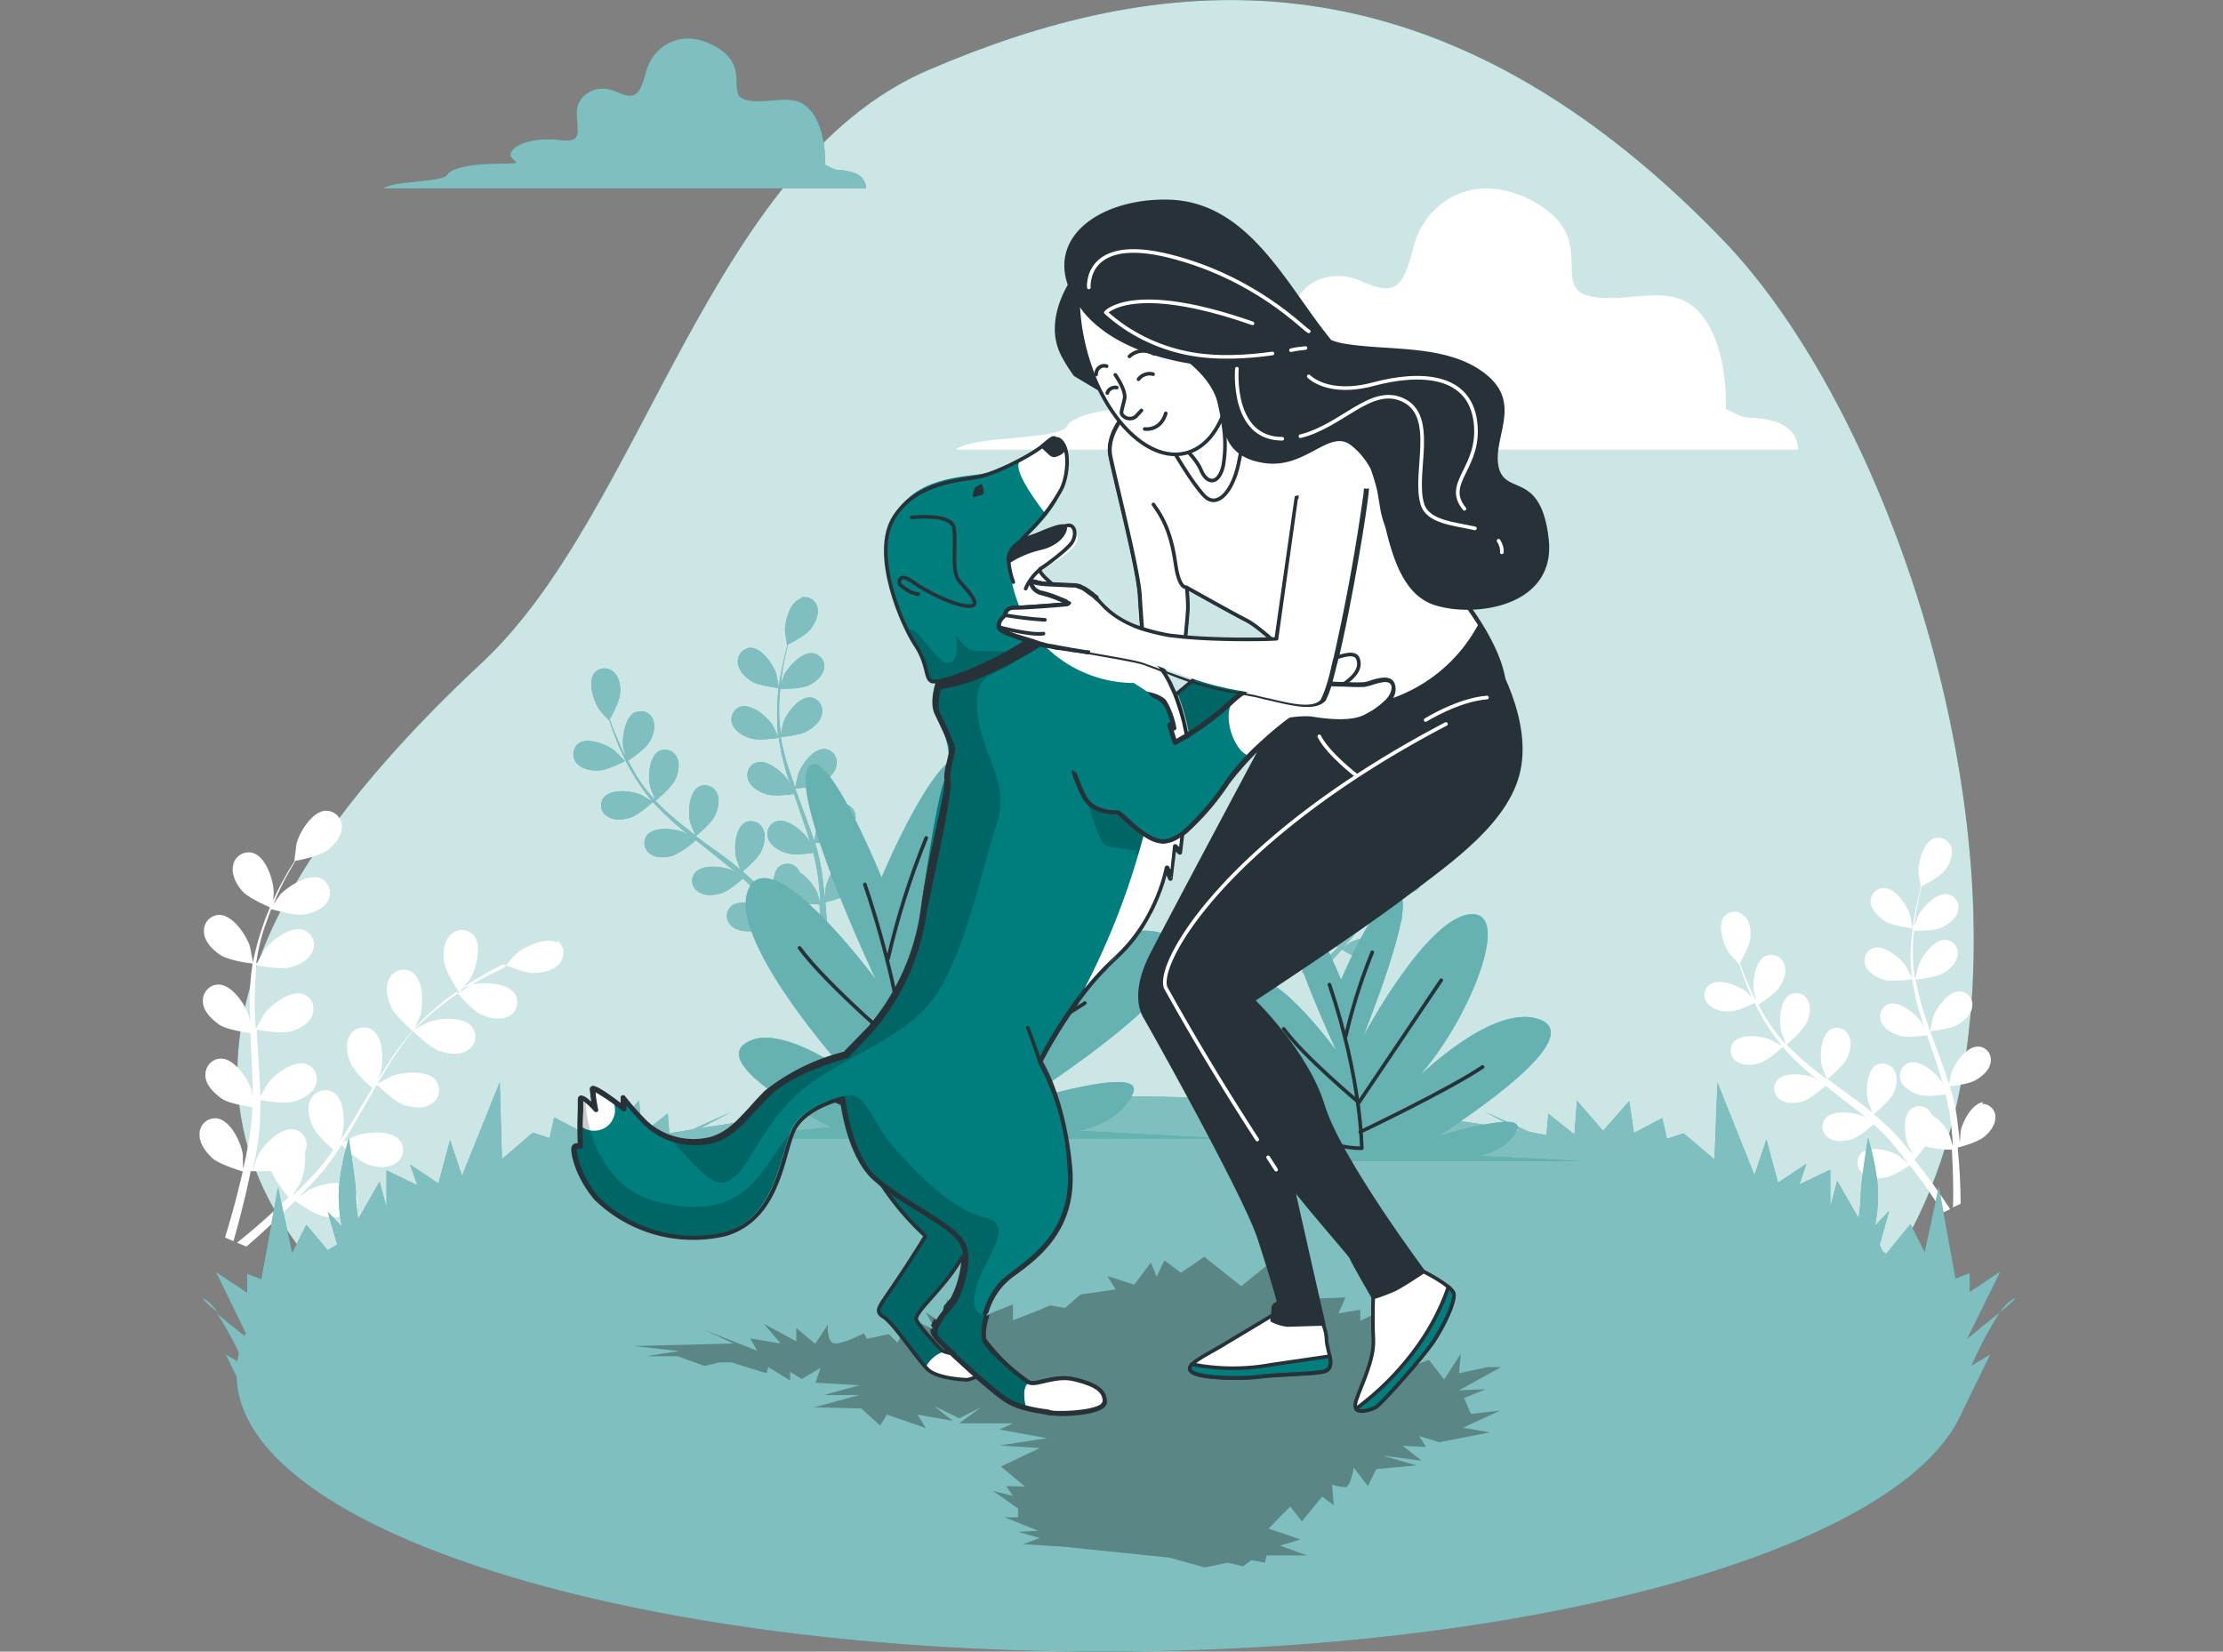 <svg xmlns="http://www.w3.org/2000/svg" xmlns:xlink="http://www.w3.org/1999/xlink" xml:space="preserve" id="Calque_1" x="0" y="0" style="enable-background:new 0 0 612.5 455.1" version="1.1" viewBox="0 0 612.5 455.1"><rect x="0" y="0" width="612.5" height="455.1" fill="#808080" stroke="none"/><style>.st0{fill:#007e7e}.st2{fill:#fff}.st4{opacity:.5}.st5{opacity:.4;fill:#fff;enable-background:new}.st6,.st8{fill:none;stroke:#263238;stroke-linecap:round;stroke-linejoin:round}.st8{fill:#fff}.st9{fill:#007e7e}.st10,.st9{stroke:#263238;stroke-linecap:round;stroke-linejoin:round}.st10,.st11{fill:#263238}.st13{opacity:.2;enable-background:new}.st18{fill:none;stroke:#fff;stroke-linecap:round;stroke-linejoin:round}</style><g id="freepik--background-simple--inject-2"><path d="M539.2 304c18-80.7-19.2-190.9-64.5-237.9C392.9-18.7 316.8-6.8 256 19.2S177.3 141 132.9 182.5 33.5 289.8 88.4 350.9s133.4 25.8 197.2 25.2c63.9-.6 145.2 32.6 193.3 9.5 33.6-16.1 52.3-46 60.3-81.6z" class="st0"/><path d="M539.2 304c18-80.7-19.2-190.9-64.5-237.9C392.9-18.7 316.8-6.8 256 19.2S177.3 141 132.9 182.5 33.5 289.8 88.4 350.9s133.4 25.8 197.2 25.2c63.9-.6 145.2 32.6 193.3 9.5 33.6-16.1 52.3-46 60.3-81.6z" style="opacity:.8;fill:#fff;enable-background:new"/><path d="M519.5 253.9c2.1 1.3 7.5 1.9 7.5 1.9l-.8-3.9c-.9-2.6-4.1-7.3-7.2-7.2-2 0-3.6 1.7-3.6 3.8v.4c.4 2 2.3 3.9 4.1 5z" class="st2"/><path d="M546.4 303.7c-3.1.4-5.7 5.4-6.2 8.1l-.2 3.1-.2-2-.5-4.2-.3-2.1-.4-2.2c-.4-1.7-.8-3.4-1.4-5.1 1.2-.1 5.4-.6 7.2-1.7 1.8-1 3.9-2.9 4.1-5 .3-2-1-3.9-3.1-4.2h-.4c-3.1-.1-6.4 4.5-7.3 7.1l-.7 3.2-1-3.1-3.2-8.8-1-2.7c.4 0 5.5-.5 7.5-1.7 1.8-1 3.9-2.8 4.1-5 .3-2-1-3.9-3.1-4.2h-.4c-3.1-.1-6.4 4.5-7.3 7.1l-.8 3.8-2-6c-.8-2.7-1.5-5.4-2-8.2.2 0 5.5-.5 7.5-1.7 1.8-1 3.8-2.8 4.1-5 .3-2-1-3.9-3.1-4.2h-.4c-3.1-.1-6.4 4.5-7.3 7.1a36 36 0 0 0-.8 3.4h-.2a48 48 0 0 1-.2-13c1 0 5.5 0 7.5-.9s4.1-2.4 4.6-4.6c.5-2-.6-4-2.6-4.5l-.4-.1c-3.1-.4-6.9 3.7-8.1 6.2l-.9 2.7.2-1.9c.3-2.3.7-4.5 1.1-6.3l.7-2.9c1-.5 4.9-2.6 6.2-4.2s2.5-4 2-6.2c-.4-2-2.4-3.3-4.4-2.9l-.4.1c-2.9 1.1-4.4 6.4-4.3 9.3l.6 4h.1l-.7 2.8a77 77 0 0 0-2.1 13.9 40 40 0 0 0 .3 8.5v.1l-1.6-3.3c-1.5-2.3-5.9-5.9-8.9-5.1-2 .6-3 2.7-2.4 4.6l.1.3c.8 2 3.2 3.3 5.2 3.9 2.3.6 7.3-.1 7.7-.2.4 2.9 1 5.7 1.8 8.5l1.5 4.9-.7-1.4c-1.5-2.3-5.9-5.9-8.9-5.2-2 .6-3 2.7-2.4 4.6l.1.3c.8 2.1 3.2 3.3 5.2 3.9s6.3 0 7.5-.1l.6 1.9c1 3 2.1 5.9 3 8.9l.9 3.1-.6-1.3c-1.5-2.3-5.8-5.9-8.8-5.1-1.9.6-3 2.6-2.5 4.6l.1.4c.8 2 3.2 3.3 5.2 3.9s5.9 0 7.2-.1l.7 3.2.4 2.1.3 2.1.4 4.1.2 2.7-1-3.2a13.2 13.2 0 0 0-4.8-5.4l-.4-.7a3.7 3.7 0 0 0-5.1-1.1l-.3.2c-2.4 2-1.8 7.6-.7 10.2l1.5 2.7-1.3-1.6-2.7-3.2-1.5-1.6-1.6-1.6-3.9-3.5c.9-.8 4.2-3.5 5.2-5.4s1.6-4.5.6-6.4c-.9-1.8-3-2.6-4.9-1.8l-.3.1c-2.6 1.7-2.9 7.3-2.2 10l1.2 3.1-2.5-2-7.6-5.6-2.3-1.7c.3-.3 4.3-3.4 5.3-5.5.9-1.9 1.6-4.5.6-6.4-.8-1.9-3-2.7-4.9-1.8l-.3.2c-2.6 1.7-2.9 7.3-2.2 10l1.4 3.6a83.7 83.7 0 0 1-11.2-9.6 24 24 0 0 0 5.4-5.6c.9-1.9 1.6-4.5.6-6.4-.8-1.9-3-2.7-4.9-1.8l-.3.2c-2.6 1.7-2.9 7.3-2.2 10l1.2 3.2-.2.1a48.3 48.3 0 0 1-7.3-10.7c.8-.5 4.6-3 5.8-4.8s2.1-4.3 1.3-6.3c-.6-1.9-2.7-3-4.7-2.4l-.4.1c-2.8 1.3-3.7 6.9-3.3 9.7l.7 2.7-.9-1.7-2.6-5.9-1-2.8c.5-1 2.7-4.8 2.9-6.9s-.1-4.8-1.8-6.2a3.7 3.7 0 0 0-5.2 0l-.3.3c-1.9 2.5-.1 7.8 1.5 10.1l2.7 3 .9 2.7c.7 1.8 1.4 3.9 2.4 6a62.4 62.4 0 0 0 8.5 13.8l.1.1-3.2-1.8c-2.6-1.1-8.1-1.7-10.2.6a3.7 3.7 0 0 0 .5 5.2l.3.2c1.8 1.3 4.5 1 6.4.4 2.2-.7 6-4.1 6.3-4.4a59.5 59.5 0 0 0 10.1 9.3l-1.4-.8c-2.6-1.1-8.1-1.7-10.2.6a3.7 3.7 0 0 0 .5 5.2l.3.2c1.8 1.3 4.5 1 6.4.4s5.3-3.5 6.1-4.2l1.5 1.2 7.4 5.7 2.5 2.1-1.2-.7c-2.6-1.1-8.1-1.7-10.2.6a3.7 3.7 0 0 0 .5 5.2l.3.2c1.8 1.3 4.5 1 6.4.4 2-.6 5-3.2 6-4.1l2.4 2.2 1.5 1.6 1.4 1.6 2.6 3.2 1.7 2.2-2.6-2.1c-2.4-1.5-7.7-2.9-10.2-.9a3.8 3.8 0 0 0-.3 5.2l.3.3c1.6 1.5 4.3 1.7 6.3 1.4 2.3-.3 6.3-3 6.9-3.4l2.6 3.4c2.8 3.8 4.9 7.1 6.4 9.4l.2.2 1.9-.9-.3-.5a170.8 170.8 0 0 0-9.5-13.1l3-3.7c2.4.6 4.9.9 7.3.9l.2 4.3c.2 4.7.2 8.6.1 11.3v.3l2.1-1c0-2.7-.1-6.4-.4-10.8l-.4-4.7c.6-.1 5.3-1.4 7.1-2.8s3.3-3.4 3.3-5.6c0-2-1.7-3.7-3.7-3.6l.3-.5z" class="st2"/><path d="M481.2 273.3c-2.2-1.7-7.4-3.8-10-2.1a3.6 3.6 0 0 0-.9 5.1l.3.3c1.4 1.7 4.1 2.2 6.1 2.1 2.4-.1 7.3-2.6 7.3-2.6l-2.8-2.8zM126.5 273.5l3-3.7c1.7-2.8 3.4-9.3 1-12.1a4.4 4.4 0 0 0-6.2-.3l-.3.3c-1.8 1.9-2 5.2-1.6 7.5.5 2.9 4.1 8.3 4.1 8.3z" class="st2"/><path d="M153.7 259.8c-3.2-1.8-9.2 1-11.7 3.2l-3.1 3.6h.1l-3.1 1.5a79.7 79.7 0 0 0-21.7 15.6l-.1.1 1.7-4c.9-3.2.9-9.8-2.2-11.9-2-1.3-4.8-.7-6.1 1.3l-.2.4c-1.3 2.3-.6 5.4.4 7.7 1.1 2.6 5.7 6.4 6 6.8a71.4 71.4 0 0 0-6.3 8.2l-3.3 5.2.7-1.8c.9-3.2.9-9.8-2.2-11.9-2-1.3-4.8-.7-6.1 1.3l-.2.4c-1.3 2.3-.6 5.4.4 7.7a26 26 0 0 0 5.9 6.6l-1.2 2-5.7 9.5-2.1 3.2.6-1.5c.9-3.2.9-9.8-2.2-11.9-2-1.3-4.7-.7-6.1 1.3l-.2.3c-1.3 2.3-.6 5.4.5 7.7 1 2.3 4.5 5.4 5.7 6.4l-2.3 3.1-1.6 2-1.7 1.9-3.4 3.5-2.3 2.2 2.1-3.4c1.1-2.7 1.6-5.6 1.3-8.5l.3-.9c.7-2.3-.6-4.7-2.9-5.4l-.5-.1c-3.6-.6-8.3 4.2-9.8 7.2l-1.3 3.4.5-2.3.8-4.9.3-2.6.2-2.6.2-6.3c1.4.3 6.4 1.1 8.8.5s5.3-2 6.3-4.4c1-2.2.1-4.8-2.1-5.8l-.5-.2c-3.5-1.1-8.8 2.9-10.7 5.6l-1.9 3.4-.1-3.9-.7-11.2-.2-3.4c.5.1 6.4 1.2 9 .6 2.4-.6 5.3-2 6.3-4.4 1-2.2.1-4.8-2.1-5.8l-.5-.2c-3.5-1.1-8.8 3-10.7 5.6l-2.2 4a94 94 0 0 1 .2-17.5c.2 0 6.4 1.3 9.1.6 2.4-.6 5.3-2 6.3-4.4 1-2.2.1-4.8-2.1-5.8l-.5-.2c-3.5-1.1-8.8 3-10.7 5.6l-2 3.6-.2-.1c.5-3.3 1.2-6.6 2.3-9.8l1.8-5c1.1.3 6.3 1.8 8.8 1.5s5.5-1.4 6.8-3.7a4.4 4.4 0 0 0-1.8-6.2c-3.4-1.5-9 2-11.3 4.4l-1.9 2.7.9-2.1c1.1-2.6 2.3-4.8 3.4-6.8l1.8-3.1c1.3-.2 6.4-1.3 8.5-2.7 2-1.4 4.2-3.8 4.3-6.4a4.4 4.4 0 0 0-4.1-4.7h-.4c-3.7.2-7.2 5.9-8 9.1l-.6 4.7h.1l-1.8 2.9c-1.1 2-2.4 4.2-3.6 6.8a78 78 0 0 0-6.1 18.2v.1l-.8-4.3c-1-3.2-4.7-8.7-8.4-8.8-2.4 0-4.4 2-4.3 4.5v.4c.2 2.6 2.6 4.9 4.6 6.2 2.4 1.5 8.3 2.3 8.8 2.3a71.3 71.3 0 0 0-.6 16.4l-.4-1.9c-1-3.2-4.7-8.7-8.4-8.7-2.4 0-4.3 2-4.3 4.4v.5c.2 2.6 2.6 4.8 4.6 6.2 2 1.3 7.2 2.1 8.5 2.3l.1 2.3.5 11.1v3.9l-.3-1.6c-1-3.2-4.7-8.7-8.4-8.7-2.4 0-4.3 2-4.3 4.4v.5c.2 2.6 2.6 4.8 4.6 6.2 2 1.3 6.7 2 8.3 2.3a51 51 0 0 1-.2 3.9l-.3 2.6-.4 2.6-.9 4.8-.7 3.1-.1-4c-.5-3.3-3.3-9.3-7-9.9a4.3 4.3 0 0 0-4.9 3.7v.5c-.2 2.6 1.8 5.2 3.6 6.8 1.8 1.6 7.6 3.4 8.3 3.6l-1.2 4.9c-1.3 5.4-2.7 9.9-3.6 13l-.1.3 2.3 1 .2-.6a327 327 0 0 0 3.4-13.2l1.2-5.5c1.9.1 3.7 0 5.6-.1.9 2.6 4.4 6.8 4.8 7.3l-3.7 3.5c-4.1 3.8-7.7 6.8-10.2 8.8l-.3.2 2.6 1.1c2.4-2.1 5.7-5 9.4-8.6l4-4c.6.4 5.3 3.8 8 4.3 2.4.5 5.6.4 7.6-1.3a4.4 4.4 0 0 0 .6-6.2l-.3-.4c-2.7-2.5-9.2-1-12.1.6l-3 2.2 1.7-1.7 3.4-3.7 1.7-1.9c.6-.6 1.1-1.4 1.6-2.1 1.3-1.7 2.4-3.4 3.6-5.2 1 1 4.7 4.4 7.1 5.3 2.4.9 5.5 1.3 7.7-.2a4.3 4.3 0 0 0 1.5-6l-.3-.4c-2.3-2.9-9-2.4-12.1-1.2l-3.5 1.8 2-3.2 5.6-9.7 1.7-3c.4.3 4.7 4.5 7.3 5.5 2.3.8 5.5 1.3 7.7-.2a4.4 4.4 0 0 0 1.6-6l-.3-.5c-2.3-2.9-9-2.4-12.1-1.2l-4 2.1 3.9-6.4a93 93 0 0 1 5.9-8.1c.2.2 4.6 4.6 7.3 5.5 2.3.8 5.5 1.3 7.7-.2a4.3 4.3 0 0 0 1.5-6l-.3-.5c-2.3-2.9-9-2.4-12.1-1.2l-3.6 1.9-.1-.2c2.2-2.5 4.7-4.8 7.3-6.9 1.4-1.2 2.9-2.2 4.3-3.2.7.9 4.2 5 6.5 6.1s5.3 1.9 7.7.7c2.2-1 3.1-3.6 2.1-5.8l-.2-.4c-2-3.1-8.7-3.4-11.8-2.6l-3.1 1.2 1.9-1.3c2.3-1.5 4.6-2.7 6.6-3.9l3.2-1.6c1.2.5 6 2.5 8.6 2.4 2.5-.1 5.6-.8 7.1-2.9 1.4-2 1-4.7-.9-6.1.4.8.3.8.2.7z" class="st2"/><path d="M75 250.3c.1 0 .5-4.4.4-4.7-.1-3.3-2.2-9.6-5.8-10.6-2.3-.6-4.7.8-5.3 3.1l-.1.5c-.5 2.6 1.1 5.4 2.8 7.2 2 2 8 4.5 8 4.5zM475.5 112.7s1-16.8-6.9-26.2-19.8-2.5-30.6-4.9c-10.9-2.5 2.5-15.8-14.8-25.7s-30.6.5-33.5 11.4-4.4 14.8-14.3 10.3-19.3 1.5-19.3 9.9 3.5 14.8-7.9 13.3-21.7 1.5-23.7 5.9 9.9 5.4-5.9 5.4-23.7 3-24.7 5.4c-1 2.5-14.3 3-21.7 3.9s-8.9 2.5-8.9 2.5h232.1s.5-5.9-6.9-7.9c-7.5-1.9-5.6.6-13-3.3z" class="st2"/></g><g id="freepik--Cloud--inject-2"><path d="M227.3 45.4s.6-9.6-4-15c-4.5-5.4-11.3-1.4-17.5-2.8-6.2-1.4 1.4-9-8.5-14.7s-17.5.3-19.2 6.5-2.6 8.5-8.2 5.9c-5.6-2.6-11 .9-11 5.7s2 8.5-4.5 7.6c-6.5-.8-12.4.8-13.6 3.4-1.1 2.6 5.7 3.1-3.4 3.1s-13.6 1.7-14.2 3.1-8.2 1.7-12.5 2.3c-4.3.6-5.1 1.4-5.1 1.4h133s.3-3.4-4-4.5c-4.2-1.1-3 .3-7.3-2z" class="st0"/><path d="M227.3 45.4s.6-9.6-4-15c-4.5-5.4-11.3-1.4-17.5-2.8-6.2-1.4 1.4-9-8.5-14.7s-17.5.3-19.2 6.5-2.6 8.5-8.2 5.9c-5.6-2.6-11 .9-11 5.7s2 8.5-4.5 7.6c-6.5-.8-12.4.8-13.6 3.4-1.1 2.6 5.7 3.1-3.4 3.1s-13.6 1.7-14.2 3.1-8.2 1.7-12.5 2.3c-4.3.6-5.1 1.4-5.1 1.4h133s.3-3.4-4-4.5c-4.2-1.1-3 .3-7.3-2z" style="opacity:.5;fill:#fff;enable-background:new"/></g><g id="freepik--Floor--inject-2"><path d="M56.6 358.1c-2-1.2.2.9 3.4 3.6a13 13 0 0 0-3.4-3.6zM554.4 358.1a13 13 0 0 0-3.4 3.6c3.2-2.7 5.5-4.8 3.4-3.6z" class="st0"/><path d="m551 361.6-9 7.3 9.2-18.6-8.5 5.7v-5.2l-3.9 1.5-4.6-25.3-3.9 18-3.9-7.7-6.7 8.2-1-.7-.8-1.8 2.6-9.3-3.9 4.1c.8-3.9 1-7.9.7-11.9a76 76 0 0 0-2.6-12.4s-2 12.4-2 15.5c0 2.2-.3 4.5-.6 6.7l-5.9-10.3-1.9 7.2v-10.3l-8.5 4.1 1.9-5.7-7.8 5.2-3.2-11.9-3.3 9.8-10.2-25.5-.8 21.2-8.5-7.2-4.6 1.5-1.3-5.7-7.8 4.1-1.3-8.8-7.2 8.2-7.2-8.3-.7 9.3-7.2-5.7-.5 5.9-4.7-.9-12.4-5.6 9.9 5.2c-38-6.4-76.4-9.6-114.9-9.4-37.2-.1-74.4 2.8-111.1 8.8l8.6-4.5-10.7 4.8-6.4 1.1-.4-5.5-7.2 5.7-.7-9.3-7.2 8.3-7.1-8.3-1.3 8.8-7.8-4.1-1.3 5.7-4.6-1.5-8.5 7.3-.6-21.2-10.4 25.8-3.3-9.8-3.2 11.9-7.8-5.2 2 5.7-8.5-4.1v10.3l-1.9-7.2-5.9 10.3a38 38 0 0 1-.6-6.7c0-3.1-2-15.5-2-15.5-1.2 4-2.1 8.2-2.6 12.4-.4 4-.1 8 .7 11.9l-3.9-4.1 2.6 9-2.6 1.6-5.9-7-3.9 7.7-3.9-18-4.6 25.3-3.9-1.5v5.2l-8.6-5.7 8.2 16.8-.3.8c-1.8-1.4-5.1-4-7.7-6.3 2.3 3.5 4.4 7.2 6.1 11l-.4 2.3-3.2-1.9 3 6.2c1.1 41.9 107.6 75.7 238.8 75.7 120.3 0 219.8-28.5 236.4-65.5l4.9-10.1 3.1-6.3-5.2 3.1a114 114 0 0 1 7.8-14.7z" class="st0"/><g class="st4"><path d="M56.6 358.1c-2-1.2.2.9 3.4 3.6a13 13 0 0 0-3.4-3.6zM554.4 358.1a13 13 0 0 0-3.4 3.6c3.2-2.7 5.5-4.8 3.4-3.6z" class="st2"/><path d="m551 361.6-9 7.3 9.2-18.6-8.5 5.7v-5.2l-3.9 1.5-4.6-25.3-3.9 18-3.9-7.7-6.7 8.2-1-.7-.8-1.8 2.6-9.3-3.9 4.1c.8-3.9 1-7.9.7-11.9a76 76 0 0 0-2.6-12.4s-2 12.4-2 15.5c0 2.2-.3 4.5-.6 6.7l-5.9-10.3-1.9 7.2v-10.3l-8.5 4.1 1.9-5.7-7.8 5.2-3.2-11.9-3.3 9.8-10.2-25.5-.8 21.2-8.5-7.2-4.6 1.5-1.3-5.7-7.8 4.1-1.3-8.8-7.2 8.2-7.2-8.3-.7 9.3-7.2-5.7-.5 5.9-4.7-.9-12.4-5.6 9.9 5.2c-38-6.4-76.4-9.6-114.9-9.4-37.2-.1-74.4 2.8-111.1 8.8l8.6-4.5-10.7 4.8-6.4 1.1-.4-5.5-7.2 5.7-.7-9.3-7.2 8.3-7.1-8.3-1.3 8.8-7.8-4.1-1.3 5.7-4.6-1.5-8.5 7.3-.6-21.2-10.4 25.8-3.3-9.8-3.2 11.9-7.8-5.2 2 5.7-8.5-4.1v10.3l-1.9-7.2-5.9 10.3a38 38 0 0 1-.6-6.7c0-3.1-2-15.5-2-15.5-1.2 4-2.1 8.2-2.6 12.4-.4 4-.1 8 .7 11.9l-3.9-4.1 2.6 9-2.6 1.6-5.9-7-3.9 7.7-3.9-18-4.6 25.3-3.9-1.5v5.2l-8.6-5.7 8.2 16.8-.3.8c-1.8-1.4-5.1-4-7.7-6.3 2.3 3.5 4.4 7.2 6.1 11l-.4 2.3-3.2-1.9 3 6.2c1.1 41.9 107.6 75.7 238.8 75.7 120.3 0 219.8-28.5 236.4-65.5l4.9-10.1 3.1-6.3-5.2 3.1a114 114 0 0 1 7.8-14.7z" class="st2"/></g></g><g id="freepik--Plants--inject-2"><path d="m214.6 189.6-.7-3.9c-.9-2.6-4-7.2-7.1-7.2-2 .1-3.6 1.8-3.5 3.8v.4c.2 2.2 2.2 4 3.9 5.1 2 1.2 7.4 1.8 7.4 1.8z" class="st0"/><path d="M220.5 165c-2.9 1-4.3 6.4-4.2 9.1l.6 3.9-.7 2.7-1.3 6.2a63.6 63.6 0 0 0-.5 15.9v.1l-1.6-3.2c-1.5-2.3-5.8-5.8-8.7-5-1.9.6-3 2.7-2.4 4.6l.1.3c.8 2 3.1 3.3 5.2 3.9 2.2.6 7.2-.1 7.6-.2a63 63 0 0 0 3.3 13.2l-.7-1.4c-1.5-2.3-5.8-5.9-8.7-5-1.9.6-3 2.6-2.4 4.5l.1.4c.8 2 3.1 3.3 5.2 3.9 2 .6 6.2 0 7.4-.1l.6 1.8 3 8.8.9 3.1-.6-1.2c-1.5-2.3-5.8-5.9-8.7-5-1.9.6-3 2.6-2.4 4.5l.1.4c.8 2 3.1 3.3 5.2 3.9 2 .6 5.8.1 7.2-.1l.7 3.1.4 2.1.3 2.1.4 4 .2 2.7-1-3.2c-1.1-2.2-2.7-4-4.7-5.4l-.4-.7a3.6 3.6 0 0 0-5-1.1l-.3.2c-2.3 2-1.7 7.5-.7 10.1l1.5 2.6-1.3-1.5-2.7-3.2-1.4-1.6-1.6-1.6-3.9-3.5c.9-.7 4.1-3.5 5-5.3s1.6-4.4.6-6.4c-.8-1.8-3-2.6-4.8-1.8l-.3.2c-2.6 1.6-2.9 7.2-2.2 9.8l1.1 3-2.5-2c-2.4-1.9-5-3.7-7.5-5.5l-2.3-1.7c.3-.3 4.2-3.4 5.2-5.5.9-1.8 1.6-4.4.6-6.4-.8-1.8-3-2.6-4.8-1.8l-.3.2c-2.6 1.6-2.9 7.2-2.2 9.8l1.4 3.5-4.9-3.9c-2.1-1.8-4.2-3.6-6.1-5.7.2-.1 4.2-3.4 5.3-5.5.9-1.8 1.6-4.4.6-6.4-.8-1.8-3-2.6-4.8-1.8l-.3.2c-2.6 1.6-2.9 7.2-2.2 9.8l1.2 3.2-.2.1a46.7 46.7 0 0 1-5-6.7l-2.2-3.9c.8-.5 4.5-3 5.7-4.8s2-4.2 1.3-6.3c-.6-1.9-2.7-3-4.6-2.3l-.4.1c-2.8 1.3-3.6 6.8-3.3 9.5l.7 2.7-.9-1.7-2.5-5.8-1-2.8c.5-.9 2.6-4.7 2.8-6.8.3-2.1-.1-4.7-1.7-6.2a3.7 3.7 0 0 0-5.2.1l-.2.3c-1.8 2.5-.1 7.7 1.5 10 .1.2 2.6 3 2.7 2.9l.9 2.7c.7 1.8 1.4 3.8 2.4 5.9a61 61 0 0 0 8.4 13.6l.1.1-3.1-1.8c-2.6-1.1-8-1.7-10.1.6a3.5 3.5 0 0 0 .5 5.1l.3.2c1.8 1.3 4.4 1 6.4.4 2.2-.7 5.9-4.1 6.2-4.3a86.3 86.3 0 0 0 10 9.2l-1.4-.8c-2.5-1.1-8-1.7-10.1.6a3.6 3.6 0 0 0 .5 5.1l.3.2c1.8 1.3 4.4 1 6.4.4a25 25 0 0 0 6.1-4.2l1.5 1.2a464.6 464.6 0 0 1 9.7 7.8l-1.2-.7c-2.6-1.1-8-1.7-10.1.6a3.5 3.5 0 0 0 .5 5.1l.3.2c1.8 1.3 4.4 1 6.4.4s4.9-3.2 5.9-4l2.3 2.2 1.5 1.5 1.4 1.6a40.3 40.3 0 0 1 4.2 5.3l-2.6-2.1c-2.3-1.4-7.7-2.9-10-.9a3.6 3.6 0 0 0-.3 5.1l.3.3c1.6 1.5 4.2 1.7 6.3 1.4 2.2-.3 6.3-3 6.8-3.3a278.2 278.2 0 0 1 8.8 12.7l.2.2 1.9-.9-.3-.4c-1.5-2.3-3.7-5.5-6.6-9.2l-2.9-3.7 2.9-3.6c2.4.6 4.8.9 7.2.9l.2 4.2c.2 4.6.2 8.5.1 11.2v.3l2.1-1c0-2.7-.1-6.3-.4-10.6l-.4-4.7c.6-.1 5.3-1.3 7-2.7 1.8-1.5 3.3-3.4 3.2-5.5 0-2-1.6-3.6-3.6-3.7h-.4c-3.1.4-5.6 5.3-6.1 8l-.2 3-.2-2-.5-4.1-.3-2.1-.4-2.2a92 92 0 0 0-1.3-5 23 23 0 0 0 7.1-1.6c1.8-1 3.8-2.8 4-5 .3-2-1-3.8-3-4.2h-.4c-3.1-.1-6.3 4.4-7.3 7l-.7 3.2-1-3-3.2-8.7-1-2.7c.4 0 5.4-.5 7.4-1.7 1.8-1 3.8-2.8 4-5 .3-2-1-3.8-3-4.2h-.4c-3.1-.1-6.3 4.4-7.2 7l-.8 3.7-2-5.9c-.8-2.6-1.5-5.3-2-8.1.2 0 5.4-.5 7.4-1.7 1.8-1 3.8-2.8 4-5 .3-2-1.1-3.9-3-4.2h-.4c-3.1-.1-6.4 4.4-7.3 7l-.7 3.3h.1a46.8 46.8 0 0 1-.2-12.7c1 0 5.4 0 7.4-.8s4-2.4 4.6-4.5c.5-1.9-.7-3.9-2.6-4.4l-.4-.1c-3-.4-6.8 3.7-8 6.1l-.9 2.6.2-1.9c.3-2.3.7-4.4 1.1-6.3l.7-2.9c1-.5 4.8-2.5 6.1-4.1s2.5-4 2-6.1c-.4-2-2.4-3.2-4.3-2.8-.1.3-.2.3-.4.4z" class="st0"/><path d="M165 212.3c2.4-.1 7.2-2.6 7.2-2.6l-2.8-2.8c-2.1-1.7-7.3-3.8-9.9-2.1a3.8 3.8 0 0 0-.9 5.1l.2.3c1.5 1.8 4.1 2.2 6.2 2.1z" class="st0"/><g class="st4"><path d="m214.6 189.6-.7-3.9c-.9-2.6-4-7.2-7.1-7.2-2 .1-3.6 1.8-3.5 3.8v.4c.2 2.2 2.2 4 3.9 5.1 2 1.2 7.4 1.8 7.4 1.8z" class="st2"/><path d="M220.5 165c-2.9 1-4.3 6.4-4.2 9.1l.6 3.9-.7 2.7-1.3 6.2a63.6 63.6 0 0 0-.5 15.9v.1l-1.6-3.2c-1.5-2.3-5.8-5.8-8.7-5-1.9.6-3 2.7-2.4 4.6l.1.3c.8 2 3.1 3.3 5.2 3.9 2.2.6 7.2-.1 7.6-.2a63 63 0 0 0 3.3 13.2l-.7-1.4c-1.5-2.3-5.8-5.9-8.7-5-1.9.6-3 2.6-2.4 4.5l.1.4c.8 2 3.1 3.3 5.2 3.9 2 .6 6.2 0 7.4-.1l.6 1.8 3 8.8.9 3.1-.6-1.2c-1.5-2.3-5.8-5.9-8.7-5-1.9.6-3 2.6-2.4 4.5l.1.4c.8 2 3.1 3.3 5.2 3.9 2 .6 5.8.1 7.2-.1l.7 3.1.4 2.1.3 2.1.4 4 .2 2.7-1-3.2c-1.1-2.2-2.7-4-4.7-5.4l-.4-.7a3.6 3.6 0 0 0-5-1.1l-.3.2c-2.3 2-1.7 7.5-.7 10.1l1.5 2.6-1.3-1.5-2.7-3.2-1.4-1.6-1.6-1.6-3.9-3.5c.9-.7 4.1-3.5 5-5.3s1.6-4.4.6-6.4c-.8-1.8-3-2.6-4.8-1.8l-.3.2c-2.6 1.6-2.9 7.2-2.2 9.8l1.1 3-2.5-2c-2.4-1.9-5-3.7-7.5-5.5l-2.3-1.7c.3-.3 4.2-3.4 5.2-5.5.9-1.8 1.6-4.4.6-6.4-.8-1.8-3-2.6-4.8-1.8l-.3.2c-2.6 1.6-2.9 7.2-2.2 9.8l1.4 3.5-4.9-3.9c-2.1-1.8-4.2-3.6-6.1-5.7.2-.1 4.2-3.4 5.3-5.5.9-1.8 1.6-4.4.6-6.4-.8-1.8-3-2.6-4.8-1.8l-.3.2c-2.6 1.6-2.9 7.2-2.2 9.8l1.2 3.2-.2.1a46.7 46.7 0 0 1-5-6.7l-2.2-3.9c.8-.5 4.5-3 5.7-4.8s2-4.2 1.3-6.3c-.6-1.9-2.7-3-4.6-2.3l-.4.1c-2.8 1.3-3.6 6.8-3.3 9.5l.7 2.7-.9-1.7-2.5-5.8-1-2.8c.5-.9 2.6-4.7 2.8-6.8.3-2.1-.1-4.7-1.7-6.2a3.7 3.7 0 0 0-5.2.1l-.2.3c-1.8 2.5-.1 7.7 1.5 10 .1.2 2.6 3 2.7 2.9l.9 2.7c.7 1.8 1.4 3.8 2.4 5.9a61 61 0 0 0 8.4 13.6l.1.1-3.1-1.8c-2.6-1.1-8-1.7-10.1.6a3.5 3.5 0 0 0 .5 5.1l.3.2c1.8 1.3 4.4 1 6.4.4 2.2-.7 5.9-4.1 6.2-4.3a86.3 86.3 0 0 0 10 9.2l-1.4-.8c-2.5-1.1-8-1.7-10.1.6a3.6 3.6 0 0 0 .5 5.1l.3.2c1.8 1.3 4.4 1 6.4.4a25 25 0 0 0 6.1-4.2l1.5 1.2a464.6 464.6 0 0 1 9.7 7.8l-1.2-.7c-2.6-1.1-8-1.7-10.1.6a3.5 3.5 0 0 0 .5 5.1l.3.2c1.8 1.3 4.4 1 6.4.4s4.9-3.2 5.9-4l2.3 2.2 1.5 1.5 1.4 1.6a40.3 40.3 0 0 1 4.2 5.3l-2.6-2.1c-2.3-1.4-7.7-2.9-10-.9a3.6 3.6 0 0 0-.3 5.1l.3.3c1.6 1.5 4.2 1.7 6.3 1.4 2.2-.3 6.3-3 6.8-3.3a278.2 278.2 0 0 1 8.8 12.7l.2.2 1.9-.9-.3-.4c-1.5-2.3-3.7-5.5-6.6-9.2l-2.9-3.7 2.9-3.6c2.4.6 4.8.9 7.2.9l.2 4.2c.2 4.6.2 8.5.1 11.2v.3l2.1-1c0-2.7-.1-6.3-.4-10.6l-.4-4.7c.6-.1 5.3-1.3 7-2.7 1.8-1.5 3.3-3.4 3.2-5.5 0-2-1.6-3.6-3.6-3.7h-.4c-3.1.4-5.6 5.3-6.1 8l-.2 3-.2-2-.5-4.1-.3-2.1-.4-2.2a92 92 0 0 0-1.3-5 23 23 0 0 0 7.1-1.6c1.8-1 3.8-2.8 4-5 .3-2-1-3.8-3-4.2h-.4c-3.1-.1-6.3 4.4-7.3 7l-.7 3.2-1-3-3.2-8.7-1-2.7c.4 0 5.4-.5 7.4-1.7 1.8-1 3.8-2.8 4-5 .3-2-1-3.8-3-4.2h-.4c-3.1-.1-6.3 4.4-7.2 7l-.8 3.7-2-5.9c-.8-2.6-1.5-5.3-2-8.1.2 0 5.4-.5 7.4-1.7 1.8-1 3.8-2.8 4-5 .3-2-1.1-3.9-3-4.2h-.4c-3.1-.1-6.4 4.4-7.3 7l-.7 3.3h.1a46.8 46.8 0 0 1-.2-12.7c1 0 5.4 0 7.4-.8s4-2.4 4.6-4.5c.5-1.9-.7-3.9-2.6-4.4l-.4-.1c-3-.4-6.8 3.7-8 6.1l-.9 2.6.2-1.9c.3-2.3.7-4.4 1.1-6.3l.7-2.9c1-.5 4.8-2.5 6.1-4.1s2.5-4 2-6.1c-.4-2-2.4-3.2-4.3-2.8-.1.3-.2.3-.4.4z" class="st2"/><path d="M165 212.3c2.4-.1 7.2-2.6 7.2-2.6l-2.8-2.8c-2.1-1.7-7.3-3.8-9.9-2.1a3.8 3.8 0 0 0-.9 5.1l.2.3c1.5 1.8 4.1 2.2 6.2 2.1z" class="st2"/></g><path d="M242.9 241.8s14.6-35.1 22.7-33.6c8.2 1.5-14 56-14 56s25.7-48.4 43.1-48.4-6.4 53.5-28.6 71.3c0 0 35-37.7 55.4-29.5 20.5 8.1-40.9 46.4-40.9 46.4s35.6-11.2 31.5-2.6-15.2 10.2-15.2 10.2l40.2 2.1H197.5l31.5-3.1s-32.7-16.3-23.9-22.9c8.7-6.6 28 7.6 28 7.6s-33.2-36.7-26.8-50.4 35 25 35 25-23.3-49.4-18.7-58c4.6-8.7 20.3 29.9 20.3 29.9z" class="st0"/><path d="M242.9 241.8s14.6-35.1 22.7-33.6c8.2 1.5-14 56-14 56s25.7-48.4 43.1-48.4-6.4 53.5-28.6 71.3c0 0 35-37.7 55.4-29.5 20.5 8.1-40.9 46.4-40.9 46.4s35.6-11.2 31.5-2.6-15.2 10.2-15.2 10.2l40.2 2.1H197.5l31.5-3.1s-32.7-16.3-23.9-22.9c8.7-6.6 28 7.6 28 7.6s-33.2-36.7-26.8-50.4 35 25 35 25-23.3-49.4-18.7-58c4.6-8.7 20.3 29.9 20.3 29.9z" class="st5"/><path d="M238.3 243.7c12.8 37.9 12.8 64.7 12.8 64.7s-15.2.6-30.9-11.1" class="st6"/><path d="M244.7 264.1c2.6-11.3 6.1-22.4 10.5-33.2" class="st6"/><path d="M282.6 241.9 250 290.3s-22.1-18.7-29.7-29.1M250.5 302s34.4-16.3 48.4-25.6" class="st6"/><path d="m394.1 226.6 1.6-2.2c.9-1.7 1.8-5.5.3-7-1-1-2.7-1-3.6.1l-.1.1a5.3 5.3 0 0 0-.7 4.4c.5 1.6 1.4 3.2 2.5 4.6z" class="st0"/><path d="M409.5 217.9c-1.9-1-5.3.8-6.7 2.2l-1.7 2.2-1.7.9-3.8 2.3a45.6 45.6 0 0 0-8.4 7.3l.9-2.4c.5-1.9.2-5.7-1.6-6.8-1.2-.7-2.8-.2-3.5 1l-.1.2c-.5 1.5-.3 3.1.5 4.4a19 19 0 0 0 3.7 3.8c-1.2 1.6-2.4 3.2-3.4 4.9l-1.7 3 .4-1c.5-1.9.2-5.7-1.6-6.8-1.2-.7-2.8-.2-3.5 1l-.1.2c-.5 1.5-.3 3.1.5 4.4a18 18 0 0 0 3.6 3.7l-.6 1.2c-1 1.9-2 3.9-3.1 5.7l-1.1 1.9.3-.9c.5-1.9.2-5.7-1.6-6.8-1.2-.7-2.8-.2-3.5 1l-.1.2c-.5 1.5-.3 3.1.5 4.4a15 15 0 0 0 3.5 3.6l-1.3 1.9-.9 1.2-.9 1.1-1.9 2.1-1.3 1.4 1.1-2c.6-1.6.8-3.3.5-4.9.6-1.3 0-2.9-1.4-3.5l-.6-.2c-2.1-.2-4.7 2.7-5.4 4.4l-.6 2 .2-1.4.3-2.9.1-1.5v-5.1c1.7.3 3.4.3 5.1 0a5 5 0 0 0 3.5-2.7c.5-1.3-.1-2.8-1.5-3.3l-.2-.1c-2.1-.6-5 1.9-6 3.5l-1 2-.2-2.2-.7-6.4-.2-2c1.7.3 3.5.3 5.3.1a5 5 0 0 0 3.5-2.7c.5-1.3-.1-2.8-1.5-3.3l-.2-.1c-2.1-.6-5 1.9-6 3.5l-1.2 2.4-.4-4.3v-5.8c1.8.3 3.5.3 5.3.1a5 5 0 0 0 3.5-2.7c.5-1.3-.1-2.8-1.5-3.3l-.2-.1c-2.1-.6-5 1.9-6 3.5l-1 2.1h-.1c.2-1.9.5-3.9 1-5.7l.9-2.9c1.7.5 3.4.7 5.2.6 1.6-.2 3-1 3.9-2.3.7-1.3.2-2.8-1.1-3.5l-.2-.1c-2-.8-5.2 1.4-6.4 2.9l-1 1.6.5-1.3a39 39 0 0 1 2.7-5.8c1.7-.4 3.3-1 4.8-1.8a5.2 5.2 0 0 0 2.3-3.9c0-1.4-1.1-2.6-2.6-2.6h-.2c-2.1.2-4 3.6-4.4 5.5l-.2 2.7-.9 1.7-1.9 4a48.4 48.4 0 0 0-3 10.7v.1l-.6-2.4c-.6-1.8-2.9-4.9-5.1-4.8a2.7 2.7 0 0 0-2.4 2.8v.2a5 5 0 0 0 3 3.7c1.7.6 3.4 1 5.2 1.1-.2 2-.2 4-.1 6l.2 3.5-.3-1.1c-.6-1.8-3-4.9-5.2-4.8a2.7 2.7 0 0 0-2.4 2.8v.2a5 5 0 0 0 2.8 3.4c1.6.6 3.3 1 5 1.1l.1 1.4.6 6.4.1 2.2-.2-.9c-.6-1.8-3-4.9-5.2-4.8a2.7 2.7 0 0 0-2.4 2.8v.2a5 5 0 0 0 2.8 3.4c1.6.6 3.2 1 4.9 1.1v2.2l-.1 1.5-.1 1.5-.4 2.8-.3 1.8-.2-2.3c-.4-1.9-2.2-5.3-4.3-5.5-1.4-.1-2.7 1-2.8 2.4v.2c.2 1.6 1 3 2.3 3.9 1.5.9 3.2 1.5 4.9 1.9l-.5 2.9c-.6 3.2-1.3 5.8-1.7 7.6v.2l1.4.5.1-.4 1.6-7.7.5-3.2 3.2-.2c.8 1.5 1.8 2.9 3 4.1l-2 2-5.6 5.4-.2.1 1.5.6a84 84 0 0 0 7.4-7.6c1.5 1 3.1 1.8 4.7 2.3 1.5.3 3.1 0 4.3-1 1-1 1.1-2.6.1-3.6l-.1-.1c-1.7-1.4-5.4-.3-7 .7l-1.7 1.3.9-1 1.9-2.2.9-1.2.9-1.3 1.9-3.1c1.3 1.2 2.7 2.1 4.2 2.9 1.5.6 3.1.4 4.4-.3 1.2-.8 1.5-2.4.6-3.6l-.1-.1c-1.4-1.6-5.2-1.1-7-.4l-2 1.1 1.1-1.9 3-5.7.9-1.8c1.3 1.2 2.8 2.2 4.3 3 1.5.6 3.1.4 4.4-.3 1.2-.8 1.5-2.4.6-3.6l-.1-.1c-1.4-1.6-5.3-1.1-7-.4a21 21 0 0 1-2.3 1.3l2-3.9c1-1.7 2-3.3 3.2-4.8a19 19 0 0 0 4.4 3c1.5.6 3.1.4 4.4-.3 1.2-.8 1.5-2.4.6-3.6l-.1-.1c-1.4-1.6-5.3-1.1-7-.4l-2 1.2-.1.1a39.7 39.7 0 0 1 6.4-6.1 18 18 0 0 0 3.9 3.4c1.4.7 3 .8 4.5.2a2.5 2.5 0 0 0 1-3.5l-.1-.2c-1.3-1.7-5.2-1.7-6.9-1.1l-1.8.8 1.1-.8 3.7-2.4 1.8-1c1.6.6 3.3 1 5 1.2 1.6 0 3-.7 4-1.9.8-1.2.4-2.8-.8-3.6l.8-.8z" class="st0"/><path d="M358.9 212c1.4 1 3 1.9 4.7 2.5l.1-2.8c-.2-1.9-1.5-5.5-3.6-6-1.4-.3-2.7.7-3 2.1v.2c0 1.5.7 3 1.8 4z" class="st0"/><g class="st4"><path d="m394.1 226.6 1.6-2.2c.9-1.7 1.8-5.5.3-7-1-1-2.7-1-3.6.1l-.1.1a5.3 5.3 0 0 0-.7 4.4c.5 1.6 1.4 3.2 2.5 4.6z" class="st2"/><path d="M409.5 217.9c-1.9-1-5.3.8-6.7 2.2l-1.7 2.2-1.7.9-3.8 2.3a45.6 45.6 0 0 0-8.4 7.3l.9-2.4c.5-1.9.2-5.7-1.6-6.8-1.2-.7-2.8-.2-3.5 1l-.1.2c-.5 1.5-.3 3.1.5 4.4a19 19 0 0 0 3.7 3.8c-1.2 1.6-2.4 3.2-3.4 4.9l-1.7 3 .4-1c.5-1.9.2-5.7-1.6-6.8-1.2-.7-2.8-.2-3.5 1l-.1.2c-.5 1.5-.3 3.1.5 4.4a18 18 0 0 0 3.6 3.7l-.6 1.2c-1 1.9-2 3.9-3.1 5.7l-1.1 1.9.3-.9c.5-1.9.2-5.7-1.6-6.8-1.2-.7-2.8-.2-3.5 1l-.1.2c-.5 1.5-.3 3.1.5 4.4a15 15 0 0 0 3.5 3.6l-1.3 1.9-.9 1.2-.9 1.1-1.9 2.1-1.3 1.4 1.1-2c.6-1.6.8-3.3.5-4.9.6-1.3 0-2.9-1.4-3.5l-.6-.2c-2.1-.2-4.7 2.7-5.4 4.4l-.6 2 .2-1.4.3-2.9.1-1.5v-5.1c1.7.3 3.4.3 5.1 0a5 5 0 0 0 3.5-2.7c.5-1.3-.1-2.8-1.5-3.3l-.2-.1c-2.1-.6-5 1.9-6 3.5l-1 2-.2-2.2-.7-6.4-.2-2c1.7.3 3.5.3 5.3.1a5 5 0 0 0 3.5-2.7c.5-1.3-.1-2.8-1.5-3.3l-.2-.1c-2.1-.6-5 1.9-6 3.5l-1.2 2.4-.4-4.3v-5.8c1.8.3 3.5.3 5.3.1a5 5 0 0 0 3.5-2.7c.5-1.3-.1-2.8-1.5-3.3l-.2-.1c-2.1-.6-5 1.9-6 3.5l-1 2.1h-.1c.2-1.9.5-3.9 1-5.7l.9-2.9c1.7.5 3.4.7 5.2.6 1.6-.2 3-1 3.9-2.3.7-1.3.2-2.8-1.1-3.5l-.2-.1c-2-.8-5.2 1.4-6.4 2.9l-1 1.6.5-1.3a39 39 0 0 1 2.7-5.8c1.7-.4 3.3-1 4.8-1.8a5.2 5.2 0 0 0 2.3-3.9c0-1.4-1.1-2.6-2.6-2.6h-.2c-2.1.2-4 3.6-4.4 5.5l-.2 2.7-.9 1.7-1.9 4a48.4 48.4 0 0 0-3 10.7v.1l-.6-2.4c-.6-1.8-2.9-4.9-5.1-4.8a2.7 2.7 0 0 0-2.4 2.8v.2a5 5 0 0 0 3 3.7c1.7.6 3.4 1 5.2 1.1-.2 2-.2 4-.1 6l.2 3.5-.3-1.1c-.6-1.8-3-4.9-5.2-4.8a2.7 2.7 0 0 0-2.4 2.8v.2a5 5 0 0 0 2.8 3.4c1.6.6 3.3 1 5 1.1l.1 1.4.6 6.4.1 2.2-.2-.9c-.6-1.8-3-4.9-5.2-4.8a2.7 2.7 0 0 0-2.4 2.8v.2a5 5 0 0 0 2.8 3.4c1.6.6 3.2 1 4.9 1.1v2.2l-.1 1.5-.1 1.5-.4 2.8-.3 1.8-.2-2.3c-.4-1.9-2.2-5.3-4.3-5.5-1.4-.1-2.7 1-2.8 2.4v.2c.2 1.6 1 3 2.3 3.9 1.5.9 3.2 1.5 4.9 1.9l-.5 2.9c-.6 3.2-1.3 5.8-1.7 7.6v.2l1.4.5.1-.4 1.6-7.7.5-3.2 3.2-.2c.8 1.5 1.8 2.9 3 4.1l-2 2-5.6 5.4-.2.1 1.5.6a84 84 0 0 0 7.4-7.6c1.5 1 3.1 1.8 4.7 2.3 1.5.3 3.1 0 4.3-1 1-1 1.1-2.6.1-3.6l-.1-.1c-1.7-1.4-5.4-.3-7 .7l-1.7 1.3.9-1 1.9-2.2.9-1.2.9-1.3 1.9-3.1c1.3 1.2 2.7 2.1 4.2 2.9 1.5.6 3.1.4 4.4-.3 1.2-.8 1.5-2.4.6-3.6l-.1-.1c-1.4-1.6-5.2-1.1-7-.4l-2 1.1 1.1-1.9 3-5.7.9-1.8c1.3 1.2 2.8 2.2 4.3 3 1.5.6 3.1.4 4.4-.3 1.2-.8 1.5-2.4.6-3.6l-.1-.1c-1.4-1.6-5.3-1.1-7-.4a21 21 0 0 1-2.3 1.3l2-3.9c1-1.7 2-3.3 3.2-4.8a19 19 0 0 0 4.4 3c1.5.6 3.1.4 4.4-.3 1.2-.8 1.5-2.4.6-3.6l-.1-.1c-1.4-1.6-5.3-1.1-7-.4l-2 1.2-.1.1a39.7 39.7 0 0 1 6.4-6.1 18 18 0 0 0 3.9 3.4c1.4.7 3 .8 4.5.2a2.5 2.5 0 0 0 1-3.5l-.1-.2c-1.3-1.7-5.2-1.7-6.9-1.1l-1.8.8 1.1-.8 3.7-2.4 1.8-1c1.6.6 3.3 1 5 1.2 1.6 0 3-.7 4-1.9.8-1.2.4-2.8-.8-3.6l.8-.8z" class="st2"/><path d="M358.9 212c1.4 1 3 1.9 4.7 2.5l.1-2.8c-.2-1.9-1.5-5.5-3.6-6-1.4-.3-2.7.7-3 2.1v.2c0 1.5.7 3 1.8 4z" class="st2"/></g><path d="M369.5 270s10.2-24.5 15.8-23.4-9.7 39-9.7 39 17.9-33.7 30.1-33.7-4.5 37.3-19.9 49.7c0 0 24.4-26.2 38.6-20.6S396 313.2 396 313.2s24.8-7.8 21.9-1.8c-2.8 6-10.6 7.1-10.6 7.1l28 1.4h-97.5l21.9-2.1s-22.7-11.4-16.7-16 19.5 5.3 19.5 5.3-23.2-25.5-18.7-35.1 24.4 17.5 24.4 17.5-16.2-34.4-13-40.4c3.4-6.1 14.3 20.9 14.3 20.9z" class="st0"/><path d="M369.5 270s10.2-24.5 15.8-23.4-9.7 39-9.7 39 17.9-33.7 30.1-33.7-4.5 37.3-19.9 49.7c0 0 24.4-26.2 38.6-20.6S396 313.2 396 313.2s24.8-7.8 21.9-1.8c-2.8 6-10.6 7.1-10.6 7.1l28 1.4h-97.5l21.9-2.1s-22.7-11.4-16.7-16 19.5 5.3 19.5 5.3-23.2-25.5-18.7-35.1 24.4 17.5 24.4 17.5-16.2-34.4-13-40.4c3.4-6.1 14.3 20.9 14.3 20.9z" class="st5"/><path d="M366.3 271.3c8.9 26.4 8.9 45.1 8.9 45.1s-10.6.4-21.5-7.7" class="st6"/><path d="M370.8 285.5a155 155 0 0 1 7.3-23.1" class="st6"/><path d="m397.1 270.1-22.7 33.7s-15.5-13-20.7-20.3M374.8 311.9s24-11.4 33.7-17.9" class="st6"/></g><g id="freepik--Characters--inject-2"><path d="m413.3 388.7-10.2 4.7 7.4 1.3-13.9 2.7-5.6-1.7 1.9 3-6.4-.3 5.2 4.1-10.7-1.4 9.3 2.7-11.1 1-2.3 4.7-3.9-5.1s-.9 5.4-2.3 5.4c-1.3-.1-2.5-.3-3.7-.7l.5 5.7-3.2-2.4-5.6 6.8-3.2-4.1-6 6.1 8.8 3-5.6 1.7 7.4 2.7H349l-.5 2-3.7-.7-2.3 1.7-4.2-1-6.4 1.3-9.7-2.7-29.2-3-11.1-.7 4.6-1.7-6-1.7 5.6-.3-9.3-3.7h3.7v-2.4l-4.2-3-2.8-1.9 5.6 1.4-1.9-2.7 5.2.1-6.6-5.5 10.7-5.1-11.1-.7 13-2-13-2.4 3.7-1.7h-14.8l6-4.4-6 3-7-3.4 5.2 4.1-9.7-1.7 2.3 3.7-10.7-3.7-1.9 3-5.2-4.7-13-.3 12.5-3.4h-9.7l9.7-2.7-12.1-.7 1.4-4.1-5.2 3.1-3.2-2v2.4l-6-3.7-.5 1.7-9.7-3h-3.2l-4.2 1-7.4-2.7h-8.8l9.3-1.4-12.5-1.4 27.4-.7-7.9-3.7 14.4 5.7-1.9-3.4 8.4 1.4-4.6-5.4 8.9 4.8v-3.7l5.2 4.4 3.5-5.3s-.4 5.1 2 5.2c2.3.1 7.9-2.8 7.9-2.8l.9 1.5 6-1.3 2.4 2.4 1.2-2.6 1.1-2.5 2.3 5.4v-6.4l2.1.9 3 1.4.6.3.3.1-.3-.5-.5-.8-2-3.7 2.9 1.9.5.4.5.3.6.4.4-2 .3-1.4.3-1.3.4-1.9.5.9.3.6.3.6 2.5 4.1 1.9-7.1 4.2 5.7.4-.2.8-.3.8-.3 6.4-2.6v4.4l7-2.7 3.2-1.4 4.2.7 4.2-3.7 9.7-1.4-2.3-3.7 7.4 2.4 4.6-6.1 1.6 3.9 2.1-4.5 4.6 3.4 6.4-4.4 10.2 8.1 7.3-5.9 1.1-.9 4.6 10.5 8-.3 7.7-.3-1.9 4.4 6-1v3l3.5-1.6.2-.1 2.8 4.7 4.6-4.7.2 4.8-1.6 7.4 3.7-1.4.1 1 .3 2.7 1.2-.5 3.9-1.5 4.2 5.4 4.6-7.1-.5 5.4 7.9-1.7h3.7l-11.6 6.4 7.4-.3-6 2.4 1.9 4.4 8-.9z" style="opacity:.3;enable-background:new"/><path d="m351.3 362-14.5 8.7c-4.2 2.6-11 5.5-8.4 7.4s14.5 1.9 18.7 1.3 12.6-.6 17.1-1.3c4.5-.6 1.3-5.8 1.3-9-.1-2.2-.8-4.3-1.9-6.1l-12.3-1z" class="st8"/><path d="M328.4 375.9c-.7.8-.8 1.5 0 2.1 2.6 1.9 14.5 1.9 18.7 1.3s12.6-.6 17.1-1.3c2.6-.4 2.6-2.2 2.2-4.3l-16.4 2.4a58 58 0 0 1-21.6-.2z" class="st9"/><path d="M313.6 110.2s-9.3 7.7-7.7 15.5 7.7 31.3 8.1 38.4 1.3 17.1 1.3 17.1l10.3 3.2s1.6-14.8 1.6-17.1c0-2.2-.3-5.5-.3-5.5s13.2 7.4 16.4 9c3.2 1.6 9 7.1 9 7.1-1 4.8-1.7 9.6-1.9 14.5-.1 3.8-.6 7.6-1.6 11.3 0 0-25.8 48.3-31.3 59-5.5 10.6-2.9 16.1-1.9 17.7s27.4 48.7 31.3 60.6 5.5 18 5.5 18-1.6.3-1.6 1.6c0 1.1-.1 2.2-.3 3.2 1.3.7 2.7 1.1 4.2 1.3l10-.3s-12.9-56.1-15.1-68.6a85.7 85.7 0 0 0-8.4-23.5s43.8-42.5 55.8-53.8c11.9-11.3 19-17.7 17.4-30.9s-17.1-30-17.1-30-9.9-24.2-19-34.5-25.1-13.2-36.4-15.1c-11.6-2-21.3-2-28.3 1.8z" class="st10"/><path d="M407.8 172.2c-3.2-5-6.7-9.8-10.7-14.2 0 0-10-24.2-19-34.5s-25.1-13.2-36.4-15.1c-11.3-1.9-20.9-1.9-28 1.9 0 0-9.3 7.7-7.7 15.5s7.7 31.3 8.1 38.4 1.3 17.1 1.3 17.1l10.3 3.2s1.6-14.9 1.6-17.1c0-2.2-.3-5.5-.3-5.5s13.2 7.4 16.4 9c3.2 1.6 9 7.1 9 7.1-1 4.8-1.7 9.6-1.9 14.5v.6c4.6 2.5 14.1 5.3 30.3.7a43.5 43.5 0 0 0 27-21.6z" class="st8"/><path d="M326.8 161.8s-1.9.6-2.9-6.4-2.6-11.6-6.1-16.4" class="st6"/><path d="m327.4 202.5-.6.4-.1-.9.1.9-.6.3v-.3l-.1-.8-.7-3.3c-.6-2.6-1.4-4.9-2.2-7l.5-.4.1-.1.4-.3.1.2a62.8 62.8 0 0 1 3 10.7l.1.6z" class="st11"/><path d="m370.1 188.6-3 1.9-1.4.7c-4.6 1.6-11.7.3-14 .1l-1.2-.1-4.2.3-.2.1a85.4 85.4 0 0 0-17.3 17.1l-.7 1-.6.9-.2.3-.4.6a61 61 0 0 1-9.8 11c-2.5 2-4.9 3-7 2.5l-.6-.2c-.7-.2-1.3-.5-2-.9-4.2-2.3-8-6.9-8.7-6.9h-1c-2-.1-6.4-.6-8.3-4.4a34.4 34.4 0 0 1-2.8-6.9l18.1-18.5 2.8-2.9a6 6 0 0 1 4.6 3.4l.3.6c.8 1.8 1.4 3.7 1.8 5.6l-1.3-1 .6 2 .9 2.9c2.2-1.2 4.3-2.6 6.4-4l.2-.1 2.4-1.7a73 73 0 0 1 2.2 7l.7 3.3.1.8v.3l.6-.3-.1-.9.1.9.6-.4-.1-.6a57.2 57.2 0 0 0-3-10.7l-.1-.2 4.2-3.5.2-.2c5.9-5.7 9.5-6.7 12.6-6.7l10.3.5c6.2.3 13.1.7 14.5.5l2.4-.6c2.4-.7 5.3-1.6 5.8.9.4 2.4-1.6 4.5-4.4 6.5z" class="st0"/><defs><path id="SVGID_1_" d="M307.3 184.3a6 6 0 0 1 4.6 3.4c1 2 1.7 4 2.1 6.2l-1.3-1 1.5 4.9a77 77 0 0 0 14.4-10.3c5.9-5.7 9.5-6.7 12.6-6.7s22.4 1.3 24.7 1c2.3-.3 7.5-3.1 8.2.3.8 3.4-2.8 6-7.2 8.5-4.4 2.6-12.9 1-15.5.8-1.8-.1-3.6 0-5.4.3 0 0-11.1 8-17.5 17.2-6.4 9.3-13.6 17.5-18.8 16.2-5.2-1.3-10.6-8-11.3-8-.7 0-6.9.3-9.3-4.4a34.4 34.4 0 0 1-2.8-6.9"/></defs><clipPath id="SVGID_00000168798285745490042360000015651235638730310048_"><use xlink:href="#SVGID_1_" style="overflow:visible"/></clipPath><path d="M307.3 184.3a6 6 0 0 1 4.6 3.4c1 2 1.7 4 2.1 6.2l-1.3-1 1.5 4.9a77 77 0 0 0 14.4-10.3c5.9-5.7 9.5-6.7 12.6-6.7s22.4 1.3 24.7 1c2.3-.3 7.5-3.1 8.2.3.8 3.4-2.8 6-7.2 8.5-4.4 2.6-12.9 1-15.5.8-1.8-.1-3.6 0-5.4.3 0 0-11.1 8-17.5 17.2-6.4 9.3-13.6 17.5-18.8 16.2-5.2-1.3-10.6-8-11.3-8-.7 0-6.9.3-9.3-4.4a34.4 34.4 0 0 1-2.8-6.9" class="st13" style="clip-path:url(#SVGID_00000168798285745490042360000015651235638730310048_)"/><path d="M366.8 182.8c-1.1 1.4-2 3.9-.9 5.1 1.2 1.4 4.3.6 6-.7.6-.4 2.6-2 2.5-4.3 0-.4-.1-1.6-.9-2.2-1.5-1.4-5-.2-6.7 2.1z" class="st2"/><path d="m324.3 191.1 4.2-3.5.2-.2c5.9-5.7 9.5-6.7 12.6-6.7l10.3.5c6.2.3 13.1.7 14.5.5l2.4-.6c2.4-.7 5.3-1.6 5.8.9.6 2.5-1.3 4.6-4.2 6.6h0l-3 1.9-1.4.7c-4.6 1.6-11.7.3-14 .1l-1.2-.1-4.2.3-.2.1a85.4 85.4 0 0 0-17.3 17.1l-.7 1-.6.9h0l-.2.3-.4.6h0a61 61 0 0 1-9.8 11c-2.5 2-4.9 3-7 2.5l-.6-.2h0c-.7-.2-1.3-.5-2-.9h0c-4.2-2.3-8-6.9-8.7-6.9h-1c-2-.1-6.4-.6-8.3-4.4a34.4 34.4 0 0 1-2.8-6.9" class="st6"/><path d="M307.3 184.3a6 6 0 0 1 4.6 3.4l.3.6c.8 1.8 1.4 3.7 1.8 5.6l-1.3-1 .6 2 .9 2.9c2.2-1.2 4.3-2.6 6.4-4l.2-.1 2.4-1.7" class="st6"/><path d="M239.3 320.3a76 76 0 0 0 15.7 20.3s-4.6 7.5-8.8 13.6c-4.1 6.2-5.4 7-2.6 8.8 2.8 1.8 9.3 11.8 12.1 14.4 2.8 2.6 10.8 2.8 10.8 2.8s5.2-1 4.1-3.6c-.9-2-2.9-3.3-5.2-3.4-1.3 0-4.6-.3-5.7-1-1-.8-6.4-6.7-7.2-8.5s6.9-8.2 11.3-15.2 8.3-7.5 4.9-17.8c-3.1-10.1-27.3-17.4-29.4-10.4z" class="st0"/><defs><path id="SVGID_00000053512601730146066220000009721979638135975819_" d="M239.3 320.3a76 76 0 0 0 15.7 20.3s-4.6 7.5-8.8 13.6c-4.1 6.2-5.4 7-2.6 8.8 2.8 1.8 9.3 11.8 12.1 14.4 2.8 2.6 10.8 2.8 10.8 2.8s5.2-1 4.1-3.6c-.9-2-2.9-3.3-5.2-3.4-1.3 0-4.6-.3-5.7-1-1-.8-6.4-6.7-7.2-8.5s6.9-8.2 11.3-15.2 8.3-7.5 4.9-17.8c-3.1-10.1-27.3-17.4-29.4-10.4z"/></defs><clipPath id="SVGID_00000011009444082079394060000017092503131366115245_"><use xlink:href="#SVGID_00000053512601730146066220000009721979638135975819_" style="overflow:visible"/></clipPath><path d="M239.3 320.3a76 76 0 0 0 15.7 20.3s-4.6 7.5-8.8 13.6c-4.1 6.2-5.4 7-2.6 8.8 2.8 1.8 9.3 11.8 12.1 14.4 2.8 2.6 10.8 2.8 10.8 2.8s5.2-1 4.1-3.6c-.9-2-2.9-3.3-5.2-3.4-1.3 0-4.6-.3-5.7-1-1-.8-6.4-6.7-7.2-8.5s6.9-8.2 11.3-15.2 8.3-7.5 4.9-17.8c-3.1-10.1-27.3-17.4-29.4-10.4z" class="st13" style="clip-path:url(#SVGID_00000011009444082079394060000017092503131366115245_)"/><path d="M259.4 372.7a8.4 8.4 0 0 0-4.3 4c.6.6 1.4 1.3 2.6 1.9 1.2.6 2.5.9 5.1 1.3 3.4.6 4.2.5 4.8.3 1.2-.4 2-1 2.5-1.5l.9-2.7c-.8-.8-2.2-1.9-4.1-2.7-1.8-.6-4.5-1.7-7.5-.6z" class="st2"/><path d="M239.3 320.3a76 76 0 0 0 15.7 20.3s-4.6 7.5-8.8 13.6c-4.1 6.2-5.4 7-2.6 8.8 2.8 1.8 9.3 11.8 12.1 14.4 2.8 2.6 10.8 2.8 10.8 2.8s5.2-1 4.1-3.6c-.9-2-2.9-3.3-5.2-3.4-1.3 0-4.6-.3-5.7-1-1-.8-6.4-6.7-7.2-8.5s6.9-8.2 11.3-15.2 8.3-7.5 4.9-17.8c-3.1-10.1-27.3-17.4-29.4-10.4z" class="st6"/><path d="M316.8 251.7a41.2 41.2 0 0 1-9.6 12.4l-2.1 1.9c2.3-2.4 3.1-2.8 5.4-5.5 2.9-3.3 4.9-6.4 6.3-8.8zM322.7 241.5l-.1.5-.1-.2.2-.3z" class="st0"/><path d="M327.3 210.7c.1 4.3-.2 8.6-.6 12v.1c-.3 3.4-.7 6-.9 7.1a3 3 0 0 1-.7.5l-.3 3-.6-.6c-.2-.2-.4-.2-.7-.2-.2.1-.4.3-.4.5l-.7 6.5-.3-.7c-.1-.3-.4-.4-.7-.4-.3 0-.5.3-.6.5 0 .1-1 5.6-4.4 12.1l-.1.2a44.6 44.6 0 0 1-9.4 12.3l-2.1 2-.6.6a89 89 0 0 0-5.5 6.2l-1.9 3.6c-6.1 8.4-10.2 16.5-10.2 16.5s6.4 9.5 8.2 28.9c1.8 19.3-12.1 26.5-17.5 31.2a21 21 0 0 0-6.5 16.2 53.3 53.3 0 0 0 12.1 11.6c2 1.3 7.2-2.1 12.6-.8 5.4 1.3 8.5 2.8 8.5 6.2 0 3.4-13.6 3.6-15.2 3.1-1.5-.5-7.7-.8-12.1-3.6-1.6-1-4.4-3.3-7.4-5.9l-6.9-6.2-5.1-5.1c-.3-.4-.4-.9-.4-1.4v-.4c.1-.7.5-1.5 1-2.3.5-.9 1.2-1.8 1.9-2.7l1.5-1.9 1.1-1.4c.6-1 3.1-6.6 3-11.5 0-1.7-.4-3.3-1.2-4.7-2.9-4.6-13.8-9.5-21.3-15.3l-2.6-2.2c-7.2-6.7-8.8-21.9-8.8-21.9s-10.3 2.3-13.4 8.8c-3.1 6.4-4.1 24.3-18.8 28.6a38.3 38.3 0 0 1-35.6-9.9c-4.9-5.9-6.2-11.6-6.2-13.4s2.1-.5 1.8-1.3c-.3-.7 0-10.3 0-12.4 0-2 4.1 2.6 4.1 2.6-.4-1.8-.6-3.6-.8-5.4 0-1.6 8.5 5.2 8.5 5.2v-2.9l.7.9a62 62 0 0 0 5.5 6 19.5 19.5 0 0 0 18 4.6c6.2-1.8 8.8-6.2 15.5-12.9 6.7-6.7 21.6-10.6 21.6-10.6l6.7-7a64.4 64.4 0 0 0 14.7-32.2c1.5-13.1 4.9-33.1 6.6-36.6 3.1-6.7-1.2-14.8-2.8-18.2-1.1-2.5-.1-6.6.4-8.5l.3-1c7.7-3.4 11-5.8 18.2-10.2l2.5-1.5 1.8-1 2.6-1.3 2.5-1.1c3.7-1.5 5.8-1.8 5.8-1.8l1.4.1h.3l1.4.1 6.2 1.5.8.2 1 .2c.3 0 0 .1-.4.2l-1.5.3-1 .2.9.2 4.4 1.1 3.5.7a20.5 20.5 0 0 1 6.4 3.4l-.5.6-.3.4.4.2 5.8 3.4-2.8-.8.1.1h.1c.3.3 1 1 2 2.5l-.5-.2-.5-.2.5.7.1.1c.7 1 1.5 2.3 2.2 3.8v.1a37 37 0 0 1 1.4 3.1 73 73 0 0 1 2.2 7l.7 3.3.1.8v.3l.6-.3-.1-.9.1.9c.4 2.4.6 5.1.6 7.7z" class="st0"/><path d="M160 310c.9 1.5 3.7 2 5.8 1.2 2-.7 3.3-2.6 3.6-4.5.2-1.4-.2-2.6-.4-3.2l-5.8-3.9.4 5.7-3.7-3.3c.1.9.2 2.3.1 4-.1 2.5-.4 3.1 0 4z" class="st2"/><defs><path id="SVGID_00000101800830570639122390000000077854669651661456_" d="M258.6 186.7s-2.3 6.2-.8 9.5c1.5 3.4 2.2 14.3 2.8 18.2.5 3.9-5 23.5-6.6 36.6a63.6 63.6 0 0 1-21.4 39.2s-14.9 3.9-21.6 10.6c-6.7 6.7-9.3 11.1-15.5 12.9a19.7 19.7 0 0 1-18-4.6 78.2 78.2 0 0 1-6.2-6.9v2.9s-8.5-6.7-8.5-5.2c.1 1.8.4 3.6.8 5.4 0 0-4.1-4.6-4.1-2.6s-.3 11.6 0 12.4c.3.7-1.8-.5-1.8 1.3s1.3 7.5 6.2 13.4a38.3 38.3 0 0 0 35.6 9.9c14.7-4.3 15.7-22.1 18.8-28.6 3.1-6.4 13.4-8.8 13.4-8.8s1.5 15.2 8.8 21.9c7.2 6.7 20.6 12.4 23.9 17.5 3.3 5.2-1 14.9-1.8 16.2-.8 1.3-7.2 7.5-5.2 10 2.1 2.6 14.9 14.4 19.3 17.2 4.4 2.8 10.6 3.1 12.1 3.6s15.2.3 15.2-3.1-3.1-4.9-8.5-6.2-10.6 2.1-12.6.8-11.3-9-12.1-11.6c-.8-2.6 1-11.6 6.4-16.2s19.3-11.8 17.5-31.2c-1.8-19.3-8.2-28.9-8.2-28.9s9-18 20.6-28.4c11.6-10.3 14.2-25 14.2-25l1.3 2.8 1-8.8 1.5 1.5.5-4.4s3.4-19.1.3-31.7-8-16.8-8-16.8l2.8.8-6.2-3.6.8-1s-4.4-3.1-6.4-3.4c-2.1-.3-8.8-2.1-8.8-2.1s3.6-.8 2.8-.8c-.8 0-8-1.8-8-1.8l-3.1-.3s-5.9.8-15.2 6.7c-7 4.9-10.3 7.3-18 10.7z"/></defs><clipPath id="SVGID_00000048503387545063196000000017730493923678951812_"><use xlink:href="#SVGID_00000101800830570639122390000000077854669651661456_" style="overflow:visible"/></clipPath><g style="clip-path:url(#SVGID_00000048503387545063196000000017730493923678951812_)"><g style="opacity:.2"><path d="M198.5 325.9c7.1 0 9.7-14.2 21.3-24.5s29.7-14.8 38-27.1 12.9-35.5 16.8-47.1-3.9-18.7-5.2-30.3c-1.3-11.6 3.9-10.3 9.7-14.2 5.8-3.9-4.5-3.2-4.5-3.2l-3.9.6c-8 4.5-12.1 6.6-12.1 6.6s-3.7 7.2-.8 9.5c2.6 2.1 5.5 10.5 2.8 18.2-1.3 3.7-5 23.5-6.6 36.6a64.4 64.4 0 0 1-21.4 39.2s-14.9 3.9-21.6 10.6-9.3 11.1-15.5 12.9c-3.7 1-7.6.8-11.2-.5 5.7 6.6 11 12.7 14.2 12.7zM325.1 234.8l.5-4.4s.7-4 1.2-9.5c-2.1-1.9-4.1-3.3-5.2-3.3-3.2 0-18-.6-18-.6l-5 .1s3.8 15.4 6.3 16c2.6.6 8.4 1.3 8.4 1.3s-1.9 1.3 5.2 3.9c1.4.5 2.9.7 4.5.6l.7-5.6 1.4 1.5zM295.5 379.5c-5.4-1.3-10.6 2.1-12.6.8s-11.3-9-12.1-11.6a13 13 0 0 1 .6-6.2c-2.7-.6-3.6-2.4-2.6-7 1.9-8.4 11.6-18 2.6-20s-18.7-12.2-25.1-19.3c-6.4-7.1-7.7-16.8-14.6-13.9 0 0 1.5 15.2 8.8 21.9 7.2 6.7 20.6 12.4 23.9 17.5 3.3 5.2-1 14.9-1.8 16.2-.8 1.3-7.2 7.5-5.2 10s14.9 14.4 19.3 17.2c4.4 2.8 10.6 3.1 12.1 3.6s15.2.3 15.2-3.1c-.1-3.2-3.1-4.8-8.5-6.1z"/><path d="M217.7 312.3c-1.6 1.9-3 3.8-4.3 5.8-6.4 9.7-12.9 18-32.9 12.9-13.5-3.5-19.3-18.8-19.1-28.2-1-.8-1.8-1.3-1.8-.3 0 2-.3 11.6 0 12.4.3.7-1.8-.5-1.8 1.3s1.3 7.5 6.2 13.4 20.9 14.4 35.6 10c13.6-4.1 15.3-20.1 18.1-27.3z"/></g></g><path d="M283.3 381.1c-1.7 1.4-1 4.9-.7 6.5 2.9.8 5.3 1.2 7.1 1.4 3.8.4 5.9.1 10-.6 1.6-.2 3.1-.5 3.9-1.7.5-.8.6-1.8.4-2.7-.5-1.8-2.6-2.6-4.8-3.4-1.3-.4-3.6-1.3-6.7-1.2-1.3 0-.7.2-6 1-2.2.3-2.7.3-3.2.7z" class="st2"/><path d="M296.2 275.6c-5.3 7.3-9.1 14.3-10 16.2l-.2.4v.6a67 67 0 0 1 8.1 28.6c1.5 16.3-8.2 23.6-14.6 28.5l-2.7 2.1c-3.6 3-5.3 7.5-6 9.9l-.1.5.8-.3c1-3.4 2.8-7.1 5.8-9.6 5.4-4.6 19.3-11.8 17.5-31.2-1.8-19.3-8.2-28.9-8.2-28.9s4-8.1 10.2-16.5l1.9-3.6-2.5 3.3zm30.4-73.5.1.9-.1-.9zm.5 8.9c0-2.8-.2-5.5-.4-8l-.6.3c.3 2.2.5 4.7.5 7.4v.9c0 3.3-.2 7-.6 11v.1a81 81 0 0 1-.9 7.1l-.1.5v.1l.7-.5c.2-1.1.6-3.7.9-7.1v-.1l.2-3.4c.3-2.9.4-5.7.3-8.3zm-8.5-27.8-1.2-1.3.2.5.1.1 1.4 1.6.5.2-1-1.1zm-60.7 184.4c-.2-.3-.3-.6-.2-1v-.2a6 6 0 0 1 .9-2.1l1-1.6.8-1 1.4-1.7.1-.2.1-.1 1.1-1.4c.7-1.2 3.2-6.9 3.1-11.9v-.8l-.6.8-.7.9a28 28 0 0 1-2.9 10.3l-.9 1.1-.1.1-.1.1-.8.9-.3 1.3c-.7.9-1.4 1.8-1.9 2.7l-.5-.4-.9 1.8.5.8v.4l-.6-.3v.2c-.1.7.1 1.4.5 1.9.8 1 2.9 3 4.4 4.5l1.2.2 1.1.1-.6-.6c-2.6-2.2-4.4-4.1-5.1-4.8zm52.6-107c-2.2 2.6-3.1 3.1-5.4 5.5a46.2 46.2 0 0 0 5.4-5.5zm12-18.8.1.2.1-.5-.2.3zm5.4-32a72 72 0 0 0-.5-7v-.3a2 2 0 0 0-.6.4l-.1-.9.1.9-.6.3c.3 2.2.5 4.7.5 7.4v.9c0 3.3-.2 7-.6 11v.1a81 81 0 0 1-.9 7.1l-.1.5v.1l.7-.5.2-.1.6-.4.8-6.5v-.1c.4-4.4.6-8.4.6-12.1l-.1-.8zm-.8 1.2c0-2.8-.2-5.5-.4-8l-.6.3c.3 2.2.5 4.7.5 7.4v.9c0 3.3-.2 7-.6 11v.1a81 81 0 0 1-.9 7.1l-.1.5v.1l.7-.5c.2-1.1.6-3.7.9-7.1v-.1l.2-3.4c.3-2.9.4-5.7.3-8.3zm-5.9-28.8-5.6-3.2.3-.5c.1-.1.2-.3.1-.5 0-.2-.1-.3-.3-.4l-.5-.4-.4-.3a19.8 19.8 0 0 0-5.7-2.8l-3.4-.7-1.8-.4-.9-.2.4-.1c.3-.1.6-.3.5-.7 0-.3-.4-.6-.7-.6l-.8-.1-.8-.2h-.1l-.6-.1-5.7-1.4-1.4-.1h-.1l-1.5-.1h-.1l-3.3.8-1.9.7-.7.3h-.1l-2.6 1.1h-.1l-2.4 1.2h-.1l-.7.4-.9.5-.2.1-.5.3-2 1.3c-7.1 4.3-10.5 6.8-18.1 10.1-.2.1-.3.2-.3.4l-.3 1.1-.1.3c-.7 2.3-1.5 6.1-.3 8.7.4.9 3.9 8 4 9 .1 2.9-1.6 6.2-1.3 9 .5 3.7-4.9 22.3-6.6 36.4a62.9 62.9 0 0 1-14.5 31.9l-6.6 6.8a58 58 0 0 0-21.7 10.7 82 82 0 0 0-4.3 4.6c-3.8 4.1-6.4 6.9-10.8 8.2a19 19 0 0 1-17.4-4.4 77 77 0 0 1-6.1-6.9c-.2-.2-.5-.3-.7-.2-.3.1-.5.3-.5.6v1.5c-6.8-5.2-7.7-4.8-8-4.6a1 1 0 0 0-.5.9l.4 3.4c-1.4-1.4-2.5-1.9-3.1-1.7-.2.1-.6.4-.6 1.1v2.9a126 126 0 0 0 0 9.1c-.4 0-.9 0-1.3.4-.3.3-.5.7-.5 1.3 0 1.7 1.1 7.5 6.3 13.8a39 39 0 0 0 36.3 10.1c11.6-3.4 14.9-14.7 17.2-23 .7-2.4 1.3-4.5 2-6 2.5-5.1 10-7.6 12.3-8.2.4 3.2 2.4 15.5 8.9 21.6l2.7 2.3.1.1 1.4 1c2.6 1.9 5.5 3.7 8.3 5.4 5 3.1 9.7 6 11.4 8.7a8 8 0 0 1 1.1 4.3v.9a28 28 0 0 1-2.9 10.3l-.9 1.1-.1.1-.1.1-.8.9-.8 1-1.9 2.7-.9 1.8-.2.7v.5c-.1.7.1 1.4.5 1.9.8 1 2.9 3 4.4 4.5l.7.7 6.7 6.1.2.2c3.3 2.8 5.9 5 7.5 6 3.4 2.2 7.7 2.9 10.3 3.3l1.9.4 3.2.2c3.7 0 9.5-.5 11.7-2.1.7-.5 1.1-1.1 1.1-1.8 0-3.9-3.6-5.5-9-6.8-3.1-.7-6.1 0-8.5.5-1.7.4-3.2.8-3.9.3a50.9 50.9 0 0 1-11.8-11.3c-.3-.9-.2-3.3.7-6.2l.1-.5-.8.3c1-3.4 2.8-7.1 5.8-9.6 5.4-4.6 19.3-11.8 17.5-31.2-1.8-19.3-8.2-28.9-8.2-28.9s4-8.1 10.2-16.5l1.9-3.6-2.4 3.2v.1a130 130 0 0 0-10 16.1l-.2.4v.6a67 67 0 0 1 8.1 28.6c1.5 16.3-8.2 23.6-14.6 28.5l-2.7 2.1c-3.6 3-5.3 7.5-6 9.9l-.1.5a14 14 0 0 0-.5 6.5c.9 3 10.6 10.9 12.4 12 1.2.7 2.8.3 4.9-.2 2.3-.5 5.1-1.2 7.9-.5 5.8 1.4 8 2.9 8 5.5 0 .2-.2.5-.5.8-2.7 2-12.7 2.1-13.8 1.7-.5-.2-1.2-.3-2.1-.4-2.5-.4-6.7-1.1-9.8-3.1-1.5-.9-4-3-7.2-5.7l-.1-.1-6.2-5.6-.6-.6a51.3 51.3 0 0 1-5-5.1c-.2-.3-.3-.6-.2-1v-.2a6 6 0 0 1 .9-2.1l1-1.6.8-1 1.4-1.7.1-.2.1-.1 1.1-1.4c.7-1.2 3.2-6.9 3.1-11.9v-.8a8.7 8.7 0 0 0-1.3-4.2c-1.9-2.9-6.7-5.9-11.8-9.1-3.3-2-6.7-4.2-9.6-6.4h-.1l-1.5-1.2-1.1-.9c-6.9-6.5-8.5-21.4-8.5-21.5 0-.2-.1-.3-.3-.5-.1-.1-.3-.2-.5-.1-.4.1-10.7 2.5-13.9 9.1a49 49 0 0 0-2.1 6.2c-2.3 8-5.4 18.9-16.3 22.1a37.5 37.5 0 0 1-34.9-9.7c-4.9-6-6-11.5-6-13l.1-.3h.6c.3 0 .8 0 1-.3a92.6 92.6 0 0 1 .1-10.1v-2.7c.6.4 1.9 1.5 3 2.8.2.2.5.3.8.2.3-.1.4-.4.3-.7-.3-1.6-.6-3.2-.7-4.7a56 56 0 0 1 7.4 5.1c.2.2.5.2.7.1s.4-.3.4-.6v-1c1.6 1.9 3.3 3.8 5.1 5.6 5 4.6 12 6.4 18.7 4.8 4.8-1.4 7.6-4.4 11.4-8.5l4.3-4.5c6.5-6.5 21.2-10.4 21.3-10.4l.3-.2c.1-.1 1.4-1.3 6.7-7a64.4 64.4 0 0 0 14.9-32.6c.5-3.9 7.2-32.1 6.6-36.8-.4-3 1.4-6.8 1.2-9.4a101 101 0 0 0-4-8.9c-1-2.2-.2-5.7.3-7.6l.1-.4.1-.3.1-.4 5-2.3h.1c5.8-2.8 7.4-4.4 12.9-7.8l2.5-1.5.2-.1.3-.2 1.2-.7h.1l.8-.4.1-.1 1.7-.8h.1l2.4-1h.1c3.2-1.3 5.2-1.6 5.6-1.7l.9.1.7.1 1.3.1 5.3 1.3h-.1c-.3.1-.5.3-.5.6s.2.6.5.6l.9.2h.1l4.3 1.1 1.8.4 1.7.3c1 .1 3.1 1.2 5.6 2.9l-.4.5c-.1.1-.2.3-.1.5 0 .2.1.3.3.4l.8.4.6.3 1.9 1.1-.1.1-.1.2v.1l.2.5.1.1 1.4 1.6.5.2.5.2 1 .4-.4-.7-.1-.1-.7-1 .7.2c.3.1.6 0 .7-.3l.1-.1c-.6-1-.7-1.4-1-1.5zm5.4 19.9.1.9-.1-.9zm.5 8.9c0-2.8-.2-5.5-.4-8l-.6.3c.3 2.2.5 4.7.5 7.4v.9c0 3.3-.2 7-.6 11v.1a81 81 0 0 1-.9 7.1l-.1.5v.1l.7-.5c.2-1.1.6-3.7.9-7.1v-.1l.2-3.4c.3-2.9.4-5.7.3-8.3zm-69.2 156.6c-.2-.3-.3-.6-.2-1v-.2a6 6 0 0 1 .9-2.1l1-1.6.8-1 1.4-1.7.1-.2.1-.1 1.1-1.4c.7-1.2 3.2-6.9 3.1-11.9v-.8l-.6.8-.7.9a28 28 0 0 1-2.9 10.3l-.9 1.1-.1.1-.1.1-.8.9-.3 1.3c-.7.9-1.4 1.8-1.9 2.7l-.5-.4-.9 1.8.5.8v.4l-.6-.3v.2c-.1.7.1 1.4.5 1.9.8 1 2.9 3 4.4 4.5l1.2.2 1.1.1-.6-.6c-2.6-2.2-4.4-4.1-5.1-4.8zm38.3-92c-5.3 7.3-9.1 14.3-10 16.2l-.2.4v.6a67 67 0 0 1 8.1 28.6c1.5 16.3-8.2 23.6-14.6 28.5l-2.7 2.1c-3.6 3-5.3 7.5-6 9.9l-.1.5.8-.3c1-3.4 2.8-7.1 5.8-9.6 5.4-4.6 19.3-11.8 17.5-31.2-1.8-19.3-8.2-28.9-8.2-28.9s4-8.1 10.2-16.5l1.9-3.6-2.5 3.3zm30.4-73.5.1.9-.1-.9zm.5 8.9c0-2.8-.2-5.5-.4-8l-.6.3c.3 2.2.5 4.7.5 7.4v.9c0 3.3-.2 7-.6 11v.1a81 81 0 0 1-.9 7.1l-.1.5v.1l.7-.5c.2-1.1.6-3.7.9-7.1v-.1l.2-3.4c.3-2.9.4-5.7.3-8.3zm-8.5-27.8-1.2-1.3.2.5.1.1 1.4 1.6.5.2-1-1.1z" class="st11"/><path d="m324.3 191.1-.4.3-.1.1-.5.4-.1-.2-1.3-2.9v-.1c-.7-1.5-1.5-2.8-2.2-3.8l-.1-.1-.5-.7.5.2.5.2 1 .4 1.9 3.3v.1l1.3 2.8zM326 229.7l-.2.1a3 3 0 0 1-.7.5l-.3 3-.6-.6c-.2-.2-.4-.2-.7-.2-.2.1-.4.3-.4.5l-.7 6.5-.3-.7c-.1-.3-.4-.4-.7-.4-.3 0-.5.3-.6.5 0 .1-1 5.6-4.4 12.1l-.1.2a44.6 44.6 0 0 1-9.4 12.3l-2.1 2-.6.6a89 89 0 0 0-5.5 6.2l-1.9 3.6c-6.1 8.4-10.2 16.5-10.2 16.5s6.4 9.5 8.2 28.9c1.8 19.3-12.1 26.5-17.5 31.2a21 21 0 0 0-5.8 9.6l.8-.3a19 19 0 0 1 8-10.8c6.3-4.7 16.7-12.6 15.1-29.7-1.7-17.5-7-27-8.1-28.8a131 131 0 0 1 9.9-16v-.1c2.6-3.6 5.2-6.7 7.8-9.3l.5-.6 2-1.9c3.9-3.5 7.2-7.7 9.7-12.7l.1-.1c2.3-4.5 3.6-8.4 4.1-10.6l.5 1.1c.1.3.4.4.7.4.3 0 .5-.3.5-.6l.9-7.4.6.6c.2.2.4.2.7.2.2-.1.4-.3.4-.5l.5-4.3.1-.6.1-.7-.4.3zm-18.8 34.4-2.1 1.9c2.3-2.4 3.1-2.8 5.4-5.5a60.6 60.6 0 0 0-3.3 3.6zm15.5-22.1-.1-.2.2-.3-.1.5z" class="st11"/><path d="m258.6 186.7.3 2.8c6.9-1.4 9.4-2.2 15.7-5.3 10.8-5.2 18.8-10.6 19.1-13.4.3-2.8-1.3-3.4-1.3-3.4s-14.5 10.9-21.9 14.5a53 53 0 0 1-11.9 4.8z" class="st10"/><path d="M280.6 127s-4.5 2.5-9.6 3.5-19.3.8-24.7 12.1 2.3 29.7 5.9 35.1 2.6 9 4.4 10c1.8 1 14.7-3.7 24.5-9.9s12.6-6.2 12.9-9.8c.3-3.6-2.6-5.7-4.6-7.5s-3.6-3.4-2.6-3.9 7.2-3.8 8.8-5.9c1.5-2 .8-6.4-1.5-5.9s-12.2 3.8-12.2 3.8 8.9-7.2 11-14.7c1.7-6.1 1.8-11.9-1.2-12.8-3.2-1-8 6-9.5 5-.6-.3-1.9 2-1.6.9z" class="st0"/><path d="M281.1 126.7s-.4.6-.5 1.4c-.4 3.6 7.4 13.4 7.4 13.4l2.4-3.3 1.3-2.1a17 17 0 0 0 1.8-3.9c.6-1.9.5-3.5.4-5.3-.1-1.7-.4-3.1-.6-4.2-.6-1.4-1.5-1.9-2.8-1.9-1.8 0-3.3 1.7-3.3 1.8a8.6 8.6 0 0 1-3.5 2.8c-.9.2-1.9.4-2.6 1.3zM327 219.3l-.2 3.4v.1l-.7 7-.2.1a3 3 0 0 1-.7.5l-.3 3-.6-.6c-.2-.2-.4-.2-.7-.2-.2.1-.4.3-.4.5l-.7 6.5-.3-.7c-.1-.3-.4-.4-.7-.4-.3 0-.5.3-.6.5 0 .1-1 5.6-4.4 12.1l-.1.2a44.6 44.6 0 0 1-9.4 12.3l-2.1 2-.6.6a89 89 0 0 0-5.5 6.2 205 205 0 0 0 16-41.1l.4-1.5 1.8-7.3c2.4-10.5 3.6-20.2 4.3-28.5l-.5-.3-3.6-2.4-4.8-3.1h-.2a35 35 0 0 1-24.7-10.6l-.2-.2-.9-1-.9-1.1a3 3 0 0 1-.5-.7l-.9-1.3-.1-.2-.2-.4-.3-.5-1.1-1.9a36.2 36.2 0 0 1-4.3-15.6l2-1.2 3-1.4c3.7-1.5 5.6-1.6 7.1-2.4l.3-.2.3-.2.8-.7c.9-1 1.4-2.3 1.9-3 .3-.3.5-.6.9-.6h.5l.3.1.7.6.1.1.1.2c.3.4.8 1.2.8 2.4.1 2.1-4 5.5-10.3 8.6h-.1l-.5.3.1.1.9.9.8.9 1.6 1.7 3.7 3.6c2.8 2.6 5.4 4.7 7.8 6.4l.5.4.8.5.5.4.7.5.5.4 1.3.8.4.2 1.7 1c2.7 1.6 4.8 2.8 6.9 4.2l1.1.8.6.5 1.5 1.3.2.2 1.2 1.3 1 1.1-.5-.2.5.7.1.1c.7 1 1.5 2.3 2.2 3.8v.1a37 37 0 0 1 1.4 3.1 73 73 0 0 1 2.2 7l.7 3.3.1.8v.3l.6-.3.4 8c-.3 2.4-.4 5.2-.5 8.1z" class="st2"/><defs><path id="SVGID_00000178885935671466431010000007896462894018184078_" d="M282.1 123.5s-5.9 5.9-11.1 7c-5.1 1-19.3.8-24.7 12.1s2.3 29.7 5.9 35.1 2.6 9 4.4 10c1.8 1 14.7-3.7 24.5-9.9s12.6-6.2 12.9-9.8c.3-3.6-2.6-5.7-4.6-7.5s-3.6-3.4-2.6-3.9 7.7-2.8 9.3-4.9c1.5-2-.3-7-2.6-6.4-2.3.5-11.6 3.4-11.6 3.4s11.3-4.9 13.4-12.4c1.7-5.3.3-11.2-3.6-15.2-2.7-2.7-7.2.5-9.6 2.4z"/></defs><clipPath id="SVGID_00000129208099613003330690000000065115408183751066_"><use xlink:href="#SVGID_00000178885935671466431010000007896462894018184078_" style="overflow:visible"/></clipPath><path d="M245.4 172.1c.5 2.5 5.6 3.4 6.8 5.6 3.6 5.4 2.6 9 4.4 10s11.7-2.6 21.7-8.2h-3.6l-6.2-.2c-2.6 0-5.2-4.5-5.2-4.5s1.3 6.4-1.3 7.7-5.2-3.9-9.7-8.4c-1.1-1-6.1-.7-6.9-2z" class="st13" style="clip-path:url(#SVGID_00000129208099613003330690000000065115408183751066_)"/><path d="M285.7 124c-2.4 1.7-11 6.4-16.1 7.4s-17.2 1.4-23.3 11.2c-6.3 10.1 2.3 29.7 5.9 35.1s2.6 9 4.4 10c1.8 1 14.7-3.7 24.5-9.9s12.6-6.2 12.9-9.8c.3-3.6-2.6-5.7-4.6-7.5s-3.6-3.4-2.6-3.9 6.9-4.9 8.4-6.9 1.2-5.4-1.2-4.9c-2.3.5-12.6 4-12.6 4 .8-1.2 6.2-5.4 10.9-13.8 1.9-3.3 2.9-12.2-.7-14-.6-.1-1.6-.1-5.9 3z" class="st6"/><path d="m270.5 133.3-1.8 1s-1.5 3.4 0 2.6 3.3.3 1.8-3.6z" class="st11"/><path d="M251.2 142.6s10.8-1.3 11.6 2.8c.8 4.1-.8 12.1 1.5 14.7 2.3 2.6 6.2 6.7 3.1 6.9-3.1.3-10.8-3.1-15.5-6.4-4.7-3.4-4.1.3-4.1.3s2.6 2.6 5.2 2.8M286.7 156.8a13.7 13.7 0 0 0-4.1 5.4M281.8 148.8s-4.4 2.1-3.9 5.9c.2 1.9.6 3.8 1.3 5.7" class="st6"/><path d="M278 154.7c2.6-1.7 5.5-2.9 8.5-3.6 4.6-1 7-3.9 7-5.7s-8.5 2.3-8.5 2.3-7.6 2.1-7 7zM290.5 125.5c.6-.2 2.3-.6 2.8-2.1-.5-.8-.6-.7-1.3-1.5-1.7-1.9-1.9-1.3-3.5-.1l-1.3 1.1c2.6 2.5 2.4 2.4 3.3 2.6h0z" class="st10"/><path d="M382.4 193.2a25.7 25.7 0 0 1-5.8 4.3c-4.4 2.6-12.9 1-15.5.8-1.8-.1-3.6 0-5.4.3 0 0-3.4 2.5-7.6 6.3a66 66 0 0 0-9.9 11 68.7 68.7 0 0 1-11.6 13.6l-.6.4-.2.1a3 3 0 0 1-.7.5c-2 1.4-4 2-5.7 1.6-1.5-.4-2.9-1.2-4.3-2.1a47.7 47.7 0 0 1-5.8-5c-.6-.5-1-.9-1.2-.9h-.8c-2-.1-6.5-.5-8.4-4.4a33 33 0 0 1-2.8-7l17.4-17.8 3.5-3.5h.2c1.5.3 2.9 1.1 3.8 2.3l.3.4.4.6c1 2 1.7 4 2.1 6.2l-1.3-1 1.5 4.9 2.4-1.4.6-.3.6-.4c3.8-2.4 7.5-5.1 10.8-8.2a49 49 0 0 1 4-3.4c3.6-2.7 6.2-3.3 8.5-3.3h.2l15.7.8 3.5.2c2.7.1 4.8.2 5.5.1 2.3-.3 7.5-3.1 8.3.3.1 1.3-.5 2.7-1.7 4z" class="st0"/><path d="M339.6 193.1c-3.2 5.7 1.5 15.1 4.8 15.1 1 0 1.2-.9 4.1-3.9 3.1-3.1 5.1-5.1 8.1-5.9.9-.2 2.6-.1 6 .1 5.8.3 6 .7 8.2.5.7-.1 4.2-.5 7.8-2.7 2-1.2 5.3-3.2 5.3-6 0-.9-.3-2.2-1.2-2.8-1-.6-2.1 0-5.1.7l-4.1.7c-3.6.5-6.4-.3-8.6-.8a32.7 32.7 0 0 0-20.2 1.1c-2 .7-3.9 1.7-5.1 3.9z" class="st2"/><path d="M384.4 188.8c-.2-.8-.6-1.4-1.2-1.7-1.4-.8-3.7-.2-5.6.4a7 7 0 0 1-2.1.5c-.4 0-1.6.1-5.4-.1h-1l-2.5-.1-5.9-.3-9.9-.5h-.2c-2 0-4.8.4-8.8 3.4-1.3.9-2.6 2.1-4 3.4a78 78 0 0 1-10.8 8.1l-.1.1-.5.3-.6.3-1.7 1-.7-2.3.4-.1c.2-.1.4-.4.3-.7-.4-2.2-1.1-4.3-2.1-6.3l-.4-.7-.3-.5c-1-1.3-3.5-2.1-5.2-2.4l.6.7c.3.5 1 .9 1 .9l.1.1c1 .4 1.9 1 2.5 1.7l.3.3.3.5c.7 1.4 1.2 2.8 1.6 4.3-.2-.1-.4-.1-.6.1s-.3.5-.3.7l1.5 4.9.4.4h.6l2.4-1.4.6-.3h.1l.6-.4.1-.1c3.8-2.4 7.5-5.1 10.9-8.2 1.4-1.3 2.7-2.5 3.9-3.3 3.8-2.8 6.3-3.2 8.1-3.2h.2l9.8.5 5.9.3 2.5.1h1c4.1.2 5.2.1 5.6.1a14 14 0 0 0 2.4-.6c1.6-.5 3.6-1.1 4.6-.5.3.2.5.5.6.9.1 1.2-.4 2.4-1.5 3.6a21.4 21.4 0 0 1-5.7 4.1c-3.6 2.1-10.5 1.3-13.8.8l-1.3-.2c-1.8-.1-3.7 0-5.6.3l-.3.1s-3.5 2.5-7.6 6.3a65.3 65.3 0 0 0-10 11.1 69.2 69.2 0 0 1-11.9 13.8l-.2.2-.2.1-.6.4c-2 1.3-3.7 1.8-5.2 1.5a14 14 0 0 1-4.1-2c-2-1.4-3.8-3.1-5.1-4.3l-.7-.6c-.9-.8-1.2-1-1.7-1h-.7c-2.2-.1-6.2-.7-7.9-4l-1.2-2.5-1.5-3.9-1.3-.8-.1.5a47.2 47.2 0 0 0 2.9 7.1c2 3.9 6.5 4.6 9 4.7h.8l.8.7.6.6c1.3 1.2 3.2 3 5.3 4.4 1.7 1.2 3.1 1.9 4.5 2.2l1.3.2a9 9 0 0 0 4.9-1.8l.8-.5.2-.1.2-.1.4-.3a71 71 0 0 0 11.8-13.7 87.5 87.5 0 0 1 17.2-17 21.8 21.8 0 0 1 6.4 0c3.4.4 10.6 1.3 14.6-1 2.3-1.3 4.5-2.8 6-4.4 1.4-1.5 1.9-3.2 1.5-4.8z" class="st11"/><path d="M286.5 292.5s-1.3-4.1-3.3-9.3" class="st8"/><path d="m370.1 139-.2-.1-2 .8a5 5 0 0 1-4.9 4.1 5 5 0 0 1-4.5-2.9c-.7-1.1-1-2.4-.6-3.7h-.1l-5.4 38.6c0 .2-.2.4-.4.4l-1.9.1c-2.3.1-14.3.3-23.7-.6l-3.8-.4c-2.9-.5-5.7-1.2-8.2-2-5.9-2.1-9.3-5-11.1-7.1l-1-1.1-.5-.5-.7-.6-.9-.6-.8-.6-.3-.2-.4-.3-.2-.1a.8.8 0 0 1-.4-.2l-.3-.1-.3-.1-.3-.1-.2-.1-.3-.1H296.1l-6.3-.3h-.2c-1.4-.1-3.3-.2-4.3-.6-.3-.1-.4-.1-.4 0 0 0-.1.1 0 .4.2.7 1.1 1.6 2.6 1.9 2 .4 4.1 1.2 6.6 2.4l.5.3.5.3.2.4c0 .2-.1.3-.3.4-.1 0-.4.2-.9.2-1.7.2-9.6.8-13.1.9h-1c-2.4 0-2.4 1.7-2.4 1.8 0 .2-.1.4-.3.4-.2.1-1.8 1.5-1.4 2.6.1.2.5.8 3 1.7l.4.2.4.1.4.2.3.1.3.1 1.2.4 1.9.6 3 .9.3.1.3.1.2.1.4.1h.2l.8.1 1.6.3 1.5.3.9.1 1 .2.5.1.6.1 1.8.3 3.3.5 2.1.4c5.7 1 11.1 1.9 13.3 2.6l3.9 1.4.2.1.4.1.1.1.4.1c.2.2.5.2.7.3l.2.1 7.3 2.6a81.4 81.4 0 0 0 13.2 3.3l.5.1 3.8.7 2.4.6 1.9.4c5.8 1.4 11.8 2.8 14 .3a28.4 28.4 0 0 0 1.6-4.1c.6-1.9 1.2-4.3 1.8-7.1l.1-.2c3.4-14.5 7.2-36.9 8.1-44.7-1 2.1-4 3.2-6.1 2.6z" class="st2"/><path d="M377.2 134.7c-.5 6.3-4.8 31.7-8.3 46.5l-.1.2-1.8 7.1a31.3 31.3 0 0 1-1.7 4.5c-1.1 1.3-2.9 1.8-5.1 1.8-2.8 0-6.4-.8-10-1.7l-1.9-.4-2.4-.6-3.8-.7-.5-.1-.5-.1a82.4 82.4 0 0 1-20.1-5.8h-.2l-1-.4h-.1l-.4-.2h-.1l-.4-.2-3.8-1.4c-2.2-.7-7.6-1.6-13.2-2.6l-1.8-.3h-.3a42 42 0 0 0-3.2-.5l-1.6-.2-.5-.1-.5-.1h-.3l-.3-.1-.9-.1-.8-.1h-.2l-.7-.1-.8-.2-.4-.1-.7-.1-.6-.1H287.9l-.5-.1-.4-.1-.3-.1-.2-.1-.4-.1-2.9-.9-2-.6-1.2-.4-.2-.1a.8.8 0 0 1-.4-.2l-.4-.1-.4-.2-.4-.1c-.9-.3-1.7-.6-2.2-1l-.2-.1-.2-.1-.2-.2c-.4-.3-.6-.6-.7-.9-.6-1.6.9-3.1 1.6-3.7.1-.7.6-2.5 3.4-2.5h1l12-.8h.1a32 32 0 0 0-5.8-2.1c-.8-.1-1.5-.5-2-.9l-.1-.1c-.6-.5-1-1.1-1.2-1.6-.2-.6-.1-1.1.2-1.4.2-.2.6-.5 1.5-.2.7.3 2.1.5 4 .6h.2l6.3.3h.4l.4.1h.2l.4.1h.1l.3.1.4.2.1.1.4.2.3.1.6.4.2.2.4.3.4.3.8.5.2.2.6.6.3.3.2.2a24.1 24.1 0 0 0 11.8 8 55 55 0 0 0 8 2l3.8.4c9.4.9 21.3.7 23.6.6h1.4l5.5-38.6c0-.2.2-.4.4-.4l.7-.1V137.3l-.1.2h-.1l-5.4 38.6c0 .2-.2.4-.4.4l-1.9.1c-2.3.1-14.3.3-23.8-.6l-3.8-.4c-2.9-.5-5.7-1.2-8.2-2-5.9-2.1-9.3-5-11.1-7.1l-.6-.6-.5-.4-.5-.5-.7-.6-.9-.6-.4-.3-.4-.3-.3-.2-.4-.3-.2-.1a.8.8 0 0 1-.4-.2l-.3-.1-.3-.1-.3-.1-.2-.1-.4-.1H295.6l-6.3-.3h-.2c-1.4-.1-3.2-.2-4.3-.6l-.4-.1s-.1.1 0 .4c.1.3.3.7.7 1l.2.2c.4.3 1 .6 1.7.7 2 .4 4.1 1.2 6.6 2.4l.5.2.5.3.1.1.1.3c0 .2-.1.3-.3.4-.1 0-.4.2-.9.2-1.7.2-9.6.8-13.1.9h-1c-2.4 0-2.4 1.7-2.4 1.8 0 .2-.1.4-.3.5-.2.1-1.8 1.5-1.4 2.6l.2.3.2.2c.4.3 1.2.7 2.5 1.2l.4.2.4.1.4.2.3.1.2.1h.1l1.2.4 1.9.6 1.4.4.2.1 1.4.5.3.1.3.1.2.1.3.1H287.9l.3.1h.1l.4.1.8.1.4.1 1.5.3.9.2 1 .1.5.1.5.1h.5l1.4.2 2.8.4.4.1.5.1 1.6.3c5.7 1 11.1 1.9 13.3 2.6l3.9 1.4.2.1.4.1.1.1.4.1c.2.2.5.2.8.3l.2.1 7.3 2.6a81.4 81.4 0 0 0 13.2 3.3l.5.1 3.8.7 2.4.6 1.9.4c5.8 1.4 11.8 2.8 14 .3a28.4 28.4 0 0 0 1.6-4.1c.6-1.8 1.2-4.3 1.8-7.1l.1-.2a536.6 536.6 0 0 0 8.3-45.5l.1-1.3h.3l.4.1c.7-.2.7-.1.7 0z" class="st11"/><path d="m302.6 164.3-.2-.2-.8-.6-.2-.2-1.2-.9a8.9 8.9 0 0 0-4.2-1.6c-2.3 0-8.7-.3-10.4-1-.8-.3-1.2 0-1.4.2-.3.3-.4.8-.3 1.4.2.5.5 1.1 1 1.5l.1.1c.5.4 1.2.8 2.1 1 2.1.6 4 1.2 5.6 2h.1c-3.4.3-10.8.9-13 .9-2.7 0-3.3 1.8-3.4 2.5-.6.5-2.3 2-1.6 3.7l.6.8.2.2.2.1.2.1c.9.5 2.2 1 3.8 1.6l4.2 1.3 2.3.7 1.6.4h.2l.8.2.7.1 1.2.2.9.2 1.9.3h.3l.5.1.5.1 1.3.2 3.5.6h.1l.2-.1.3-.3.1-.6-.5-.1-.4-.1v.1l-3-.5-1.3-.2h-.1l-.3-.1-2.9-.5-2-.4-.8-.1-.5-.1-.3-.1-1.6-.4-1.5-.5-.2-.1-.6-.2-4-1.2a18 18 0 0 1-4.3-1.9l-.2-.2-.1-.2c-.5-1.2 1.4-2.6 1.4-2.6l.2-.4c0-.2.1-1.8 2.4-1.8 2.9 0 14.4-1 14.8-1 .2 0 .4-.2.5-.4 0-.2 0-.4-.2-.5a31.7 31.7 0 0 0-7.6-3c-.8-.1-1.4-.5-1.8-.8l-.2-.2-.5-.8v-.5h.1l.3.1c2.1.8 9.2 1 10.8 1 .9 0 2.2.5 3.6 1.4.7.4 1.4.9 2 1.5v.1l.5.5.5.4.1-1.2c-.1.1-.1 0-.1 0z" class="st11"/><path d="M276.8 169.5c3.7.6 7.4 1.1 11.1 1.3M275.2 172.8s8.6 2.3 12.3 1.8" class="st6"/><path d="M378.4 356.1s-.3 7.1 0 12.9-3.5 12.9-4.8 17.1 4.2 2.3 5.5 1.6 13.2-13.9 16.1-18.4 5.4-10 5.4-12.5-9.7-7.1-9.7-7.1-11.6 2.9-12.5 6.4z" class="st8"/><path d="M400.6 356.8c0-.6-.6-1.4-1.5-2.2a63.8 63.8 0 0 1-8.1 15.8 77.3 77.3 0 0 1-17.4 17.8c1 1.4 4.4.1 5.4-.4 1.3-.6 13.2-13.9 16.1-18.4 2.9-4.5 5.5-10 5.5-12.6z" class="st9"/><path d="M410 179.2s11 16.4 8.7 31.6c-2.3 15.1-19 26.4-32.2 36.4s-41.3 28.4-41.3 28.4 14.8 14.2 19.3 29 27.7 45.8 27.7 45.8-5.2 3.5-7.7 4.8c-2 .9-4 1.7-6.1 2.3 0 0-5.8-10-6.1-11s-19-21.3-29.3-37.4-23.6-35.1-23.6-39.9 7.7-14.5 18.4-27.1c10.6-12.6 52.2-39.6 65.1-45.8" class="st10"/><path d="M346.4 314a709.2 709.2 0 0 1-25.2-41.8c-2.8-6.8 16.9-41.1 77.2-72.7M351.6 322.3l-2.2-3.4" class="st18"/><path d="M373.6 213.6s-7.8-6-10.1-10.7M392.8 198.4s9-5.6 16.9-6.2" class="st18"/><path d="M322.9 123.5s5.5 9.7 9 13.2 7.7-1.3 9.3-8.7c1.6-7.4 2.3-12.9-1-17.7-3.2-4.8-10-1.9-14.8 3.9-4.7 5.7-2.5 9.3-2.5 9.3z" class="st8"/><path d="M324.5 121.8s4.8 3.9 6.4 7.7c1.6 3.9 4.8 4.2 6.1-1a34 34 0 0 0-1.6-17.8c-1.9-6.3-10.9 11.1-10.9 11.1z" class="st8"/><ellipse cx="318.2" cy="91" rx="20" ry="34.9" style="fill:#fff;stroke:#263238;stroke-width:1;stroke-linecap:round;stroke-linejoin:round;stroke-miterlimit:3.999" transform="rotate(-14.1 318.2 91)"/><path d="M307.3 103.3s2.6 3.6 2.6 6.1c0 .7-.9 3.6-.9 4.2 0 .3.1.6.3.8a2.6 2.6 0 0 0 3.6.4l.2-.2 1.4-1.5M315.4 118.2s4.3.7 5.8-4.3M311.2 98.2c1.8-1.7 4.6-2 6.8-.7M304.9 100.9c-1.2-.4-2.4.3-2.8 1.5l-.1.8M313.7 104.5a3.8 3.8 0 0 1 4-1.4M307.7 106.8c-1.1-.2-2.3.4-2.6 1.5" class="st6"/><path d="M426.7 148.4c-2.2-18.9-12-11.6-13.8-19.8-1.7-8.2 6.9-17.6-3.9-25.8-10.7-8.2-27.1-6-39.1-8.2-1-.2-2.1-.5-3.1-.9-12.4-15.1-22.7-38.3-45.1-38.7-17.5-.3-32.4 9.3-27.5 23.5-2.3 4-5.6 11.9-1.9 19.3 1 2 2.3 4 3.6 5.8l7.2 4.3a57.8 57.8 0 0 1-6.2-24.1l1.8 2.4c7.4 8.7 19.6 12.4 29.2 14 2.5 2.1 6.3 5.9 7.5 10.5 1.8 7.1 1.4 15.2 13 16.9 11.6 1.7 18-9.9 24.1-4.7 2.1 1.7 3.8 3.8 5.1 6.2.8 2.1 1.4 4.2 1.9 6.3l.7 4.2c.3 1.9.8 3.8 1.5 5.6 2.2 9.3 5.4 18.9 13.5 21.5 10.9 3.6 33.7.6 31.5-18.3z" class="st11"/><path d="M350.6 97.4c-6.4.9-15.4 1.6-23.6-.1-8.3-1.7-16-5.5-22.3-11.2 0 0 7.3-8.6 40.4 3M359.7 95.9c-1.3.1-2.7.3-4 .6M412.9 149c.6.9 1 2.1.9 3.2M358.3 120.2c11.4-2.8 19.3-13.9 28-10.1 9.9 4.3 3 20.2 5.6 28.8 1.5 5 8.8 5.4 14.5 6.7M340.8 101.6s-1.7 19.3 12.5 19.3" class="st18"/><path d="M360.6 103.7s5.2 5.6 18 2.1c12.9-3.4 26.2-2.6 27.9 10.3 1.7 12.9-9 16.8-3 24.1M300 79.2s-1.3-14.6 22.4-8.6 36.9 20.2 38.2 20.7" class="st18"/></g></svg>